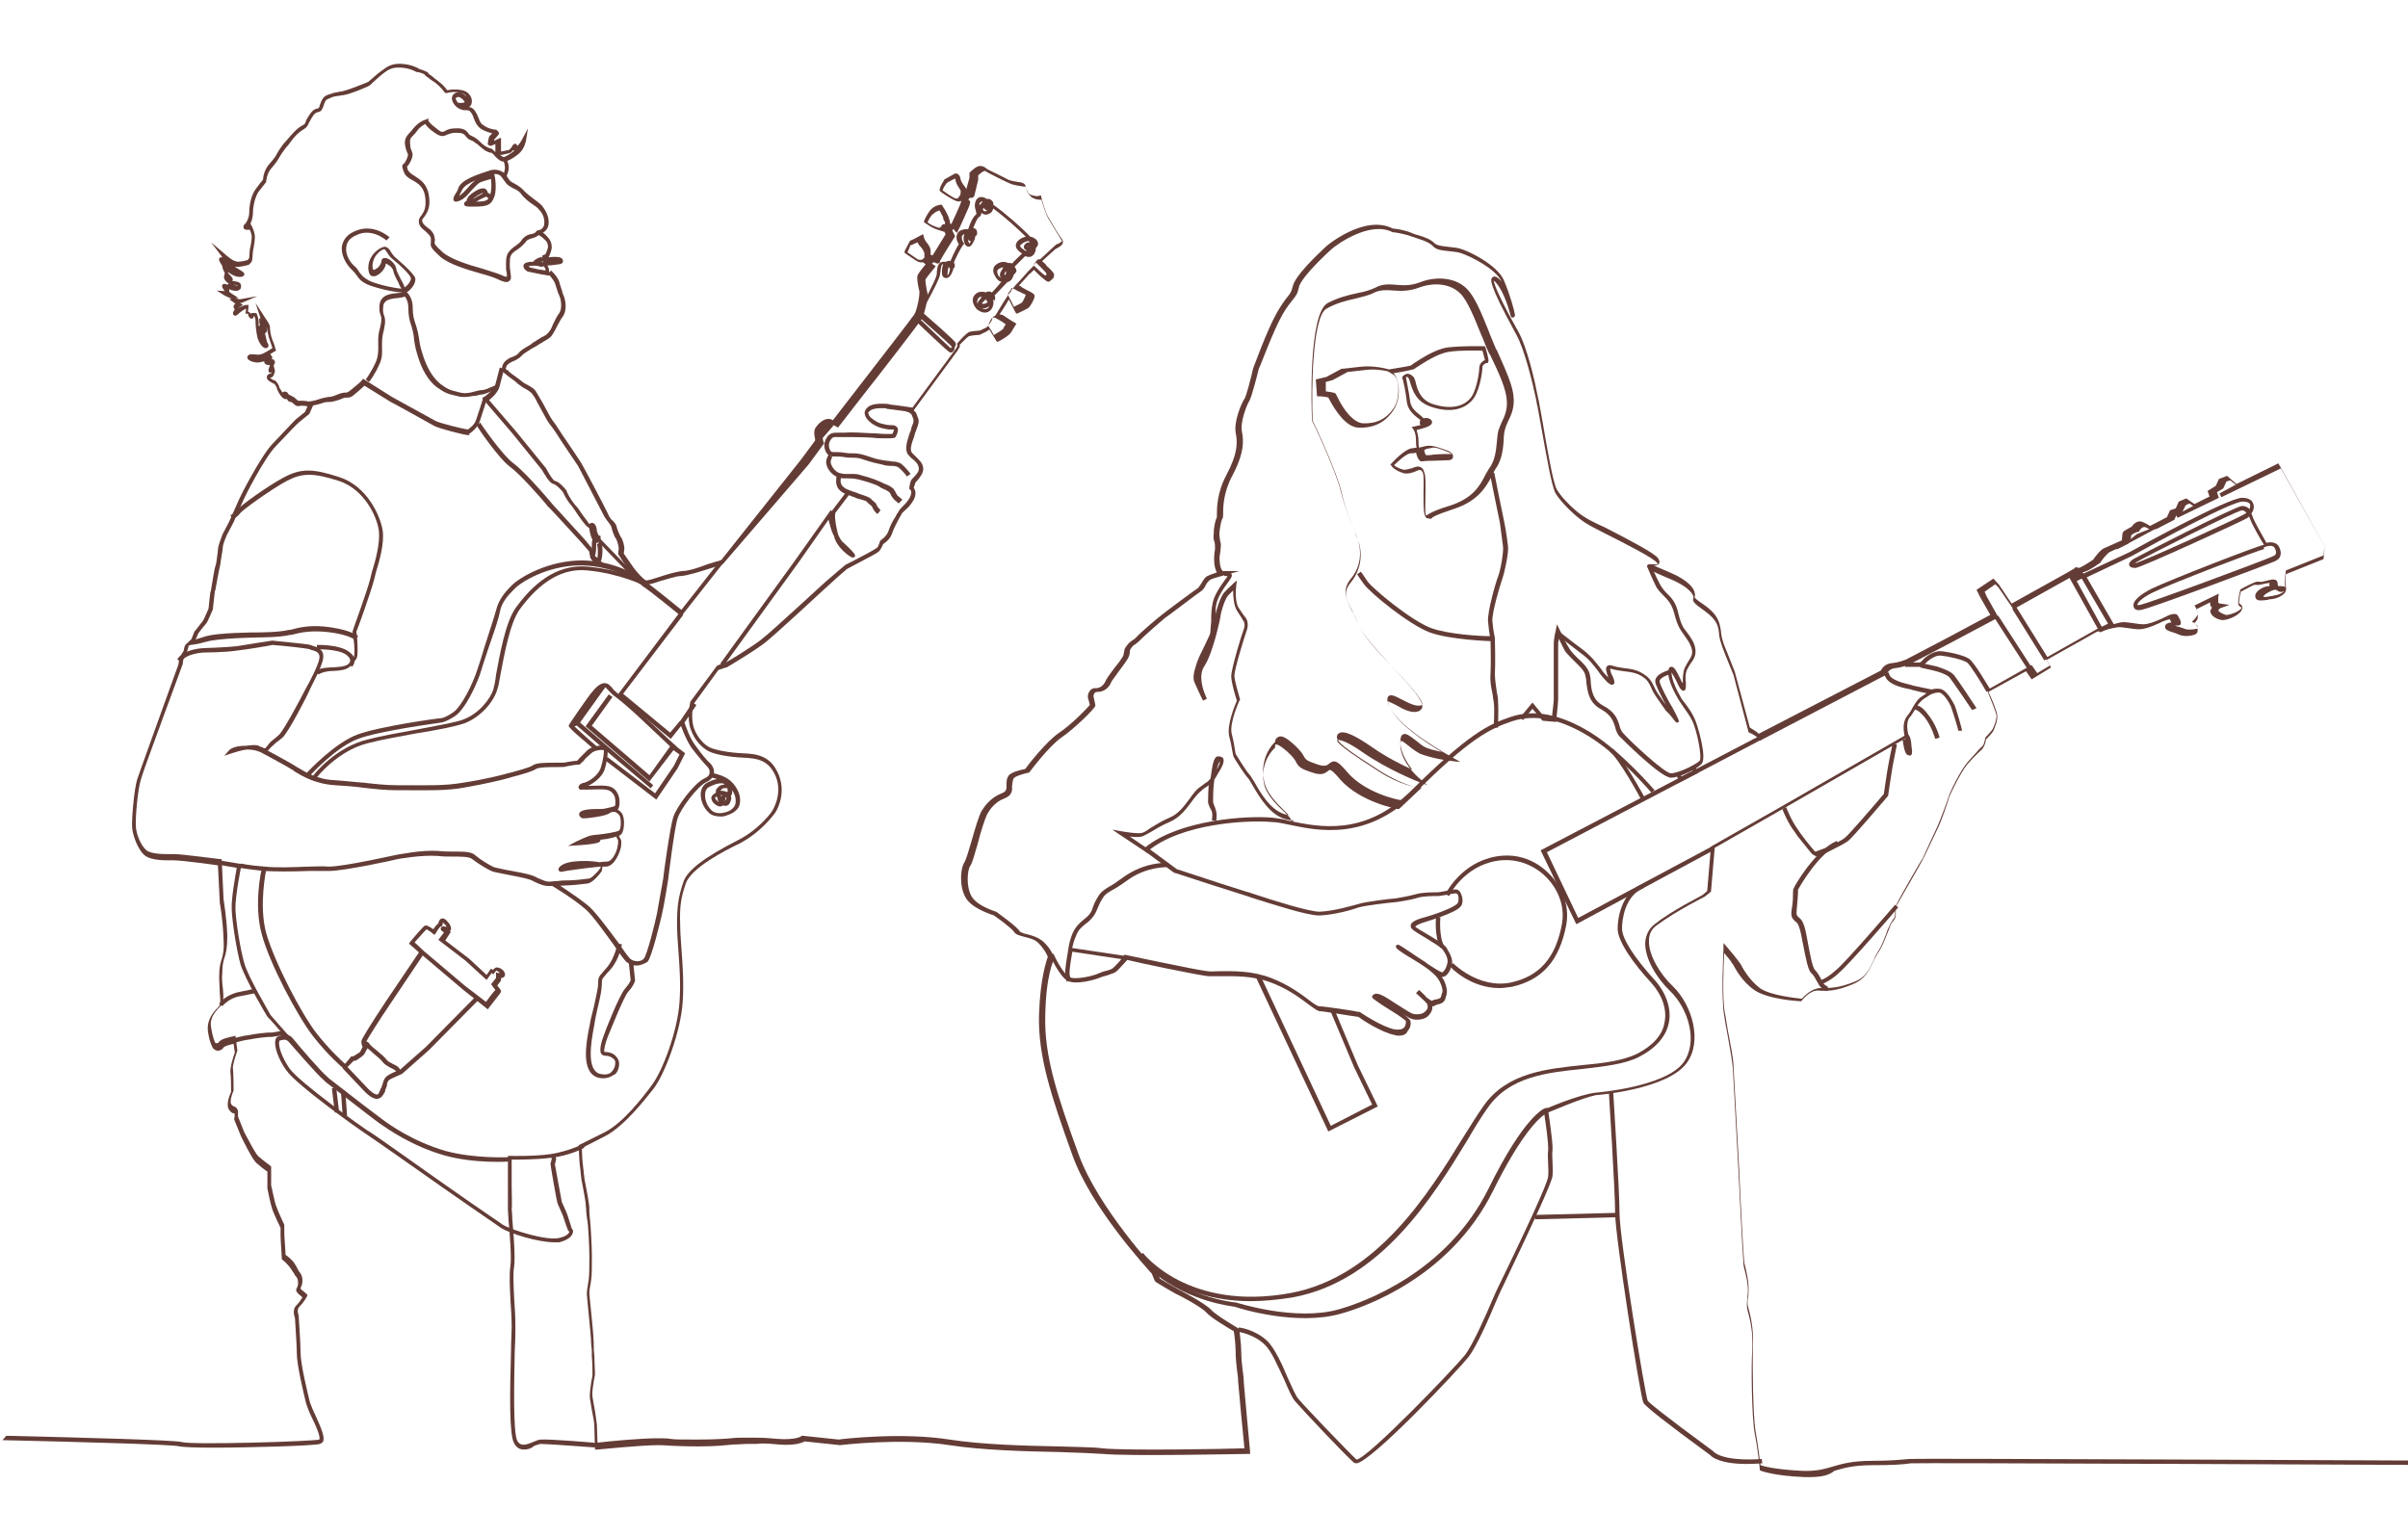 <?xml version="1.0" encoding="UTF-8"?> <svg xmlns="http://www.w3.org/2000/svg" xmlns:xlink="http://www.w3.org/1999/xlink" version="1.1" id="Слой_1" x="0px" y="0px" viewBox="0 0 384.5 245.5" style="enable-background:new 0 0 384.5 245.5;" xml:space="preserve"> <style type="text/css"> .st0{fill:#643C36;} </style> <g> <g> <g> <path class="st0" d="M86.5,32.8c-0.3-0.3-0.7-0.6-1.1-0.9c-0.5-0.4-1.1-0.8-1.6-1.3c-0.5-0.6-1-0.9-1.5-1.2 c-0.4-0.2-0.8-0.4-1-0.7l-0.4-0.6c0.1-0.2,0.2-0.5,0.3-0.9c0.1-0.5,0-1.1-0.2-1.5c0.5-0.2,1.2-0.6,1.9-1.2 c0.9-0.8,1.1-2.1,1.1-2.1l0.3-1.9l-0.9,1.7c0,0-0.3,0.6-0.6,0.9c0,0.1-0.1,0.1-0.2,0.2c0-0.1-0.1-0.2-0.2-0.3 c0,0-0.3-0.2-0.6,0.3c-0.1,0.3-0.5,0.7-0.7,0.7c-0.1,0-0.3,0-0.5,0.1c-0.2,0-0.5,0.1-0.6,0.1c0-0.3,0-0.6,0-0.8 c0-0.1,0-0.1,0-0.1v-1.3l-0.5,0.2c-0.2,0.1-0.4,0.2-0.6,0.3c0-0.1,0-0.2,0.1-0.3c0.3-0.3,0.5-0.6,0.6-0.7 c0.1-0.1,0.2-0.4-0.4-0.8l-0.1,0l-0.1,0c0,0-1-0.1-1.8-0.7c-0.5-0.3-0.6-0.7-0.8-1.2c-0.1-0.3-0.3-0.7-0.5-1 c-0.3-0.5-0.7-0.7-1-0.7c0.1-0.1,0.2-0.2,0.3-0.3c0.2-0.4,0.2-0.9,0-1.3c-0.3-0.6-0.8-1-1.5-1.1c-0.9-0.2-1.7-0.1-2.2,0 c0,0-0.1,0-0.1,0c-0.2-0.3-0.7-0.9-1.5-1.5c-0.4-0.3-0.8-0.6-1-0.8c-0.3-0.2-0.5-0.3-0.5-0.4c0-0.1-0.2-0.3-1.5-0.7 c-0.2-0.2-1.3-0.7-2.7-0.8c-1.7-0.1-2.3,0.4-3.4,1.2c-0.7,0.5-1.4,1.2-1.8,1.5c-0.1,0.1-0.2,0.2-0.3,0.2 c-0.1,0.1-0.5,0.2-1.2,0.5c0,0-1.7,0.7-2.9,1c-0.3,0-0.5,0.1-0.6,0.1c-0.7,0.1-0.9,0.2-1.8,0.5c-0.7,0.3-0.9,1-1.1,1.5 c-0.1,0.4-0.2,0.6-0.3,0.6c-0.9,0.1-1.3,0.9-1.8,1.7L49,19c-0.1,0.2-0.2,0.4-0.2,0.5c-0.1,0.3-0.1,0.3-0.8,0.7 c-0.8,0.5-1.2,1.1-1.7,1.6c-0.2,0.2-0.4,0.5-0.6,0.7c-0.8,0.8-1.6,2.2-1.6,2.3c0,0-0.3,0.5-1.1,1.4c-0.8,0.9-1,2.1-1,2.5 c-0.2,0.2-0.5,0.6-1.1,1.4c-0.8,1-1.1,2.7-1.1,3.8c0,0.9-0.5,1.7-0.6,1.8l0,0c-0.2,0.1-0.4,0.4-0.3,0.7c0.1,0.3,0.4,0.3,0.6,0.3 c0.2,0,0.3,0,0.4,0c0.1,0.3,0.3,0.7,0.3,1.1c0,0.8-0.3,2-0.3,2l0,0c0,0-0.1,0.9-0.1,1.3c0,0.2-0.2,0.3-0.2,0.4 c-0.2,0.1-1.1,0.3-1.6,0.3l-0.1,0c-0.4-0.1-0.4-0.1-0.8-0.3c-0.5-0.3-1.3-1-1.4-1.1l-2-1.7l1.6,2.1c0,0,0.1,0.1,0.2,0.3 c-0.1,0-0.2,0-0.3,0c0,0-0.3,0.1-0.2,0.5c0.1,0.3,0.4,0.7,0.5,0.9c0,0.2,0.1,0.6,0.4,1.1L35.8,44c-0.1,0.3,0,0.8,0.6,1.2 c0,0,0.1,0.1,0.2,0.1c-0.1,0-0.1,0-0.2,0.1c-0.1,0-0.1,0.1-0.1,0.1c-0.3-0.2-0.5-0.2-0.7-0.1c-0.1,0.1-0.2,0.2-0.1,0.5 c0.1,0.2,0.2,0.4,0.4,0.6l-1.3-0.1l1.1,0.7c0,0,0.5,0.3,1.3,0.6l-0.4,0.1l1,0.7c-0.2,0.1-0.3,0.3-0.3,0.5c0,0.2,0.1,0.3,0.2,0.4 c0,0,0,0,0,0c-0.3,0.4-0.4,0.7-0.2,0.9c0.3,0.3,0.6,0,0.9-0.3c0.5-0.4,0.8-0.6,1.1-0.7l-0.1,0.8l0.3,0c0,0,0.1,0,0.1,0 c0,0.3,0.2,0.7,0.5,0.8c0.1,0,0.4,0,0.4-0.4c0,0,0,0,0.1,0c0.1,0.2,0.2,0.4,0.2,0.7c0,0.8,0.1,1.7,0.3,2.7c0.3,1,0.9,1.7,1.3,1.7 c0.2,0,0.3,0,0.4-0.2c0.1-0.1,0.1-0.2,0-0.5c-0.2-0.3-0.2-0.4-0.4-1.3c0-0.1-0.1-0.3-0.1-0.4c0,0,0,0,0,0c0.1,0,0.4-0.1,0.3-0.7 c0-0.1,0-0.2-0.1-0.3l0.1,0.1c0.1,0.4,0.2,1.3,0.5,2.1c0.2,0.5,0.3,0.9,0.4,1.2c-0.5,0.3-1.4,0.9-1.9,1c-0.4,0.1-0.7,0-1,0 c-0.3,0-0.6-0.1-0.9,0.1c-0.2,0.1-0.2,0.3-0.2,0.5c0.2,0.5,1.2,0.7,1.6,0.7c0.3,0,0.7-0.1,1.1-0.2c0,0.1,0,0.1,0,0.2 c0.1,0.3,0.5,0.4,0.6,0.4c0.1,0,0.2,0,0.3,0l0,0c-0.2,0.7-0.3,0.8-0.2,1l0.1,0.2l0.2,0c0.1,0,0.1,0,0.2,0c0,0,0,0.1,0,0.1 c-0.2,0-0.7,0.1-0.8,0.6c0,0.2,0.1,0.4,0.2,0.5c0.2,0.2,0.7,0.5,1,0.6c0.1,0.1,0.4,0.5,0.4,0.7c0.1,0.4,0.5,1.1,0.9,1.5 c0.4,0.3,0.6,0.3,0.7,0.2c0.1,0.2,0.2,0.3,0.3,0.4c0.2,0.1,0.4,0.1,0.4,0.1c0.2,0.1,0.4,0.3,0.5,0.4c0.3,0.3,0.7,0.3,1,0.2 c0.1,0,0.2,0,0.2,0c0.2,0,0.5,0,0.9,0.1l-0.4,0.9l-1.5,1.2l0,0c0,0-1.8,1.9-3.7,3.9c-1.9,2-5.2,8.5-5.3,8.8l-1.6,3.6l-1.1,2.1 l0,0c0,0.1-0.5,1.3-0.6,1.8c-0.1,0.2-0.1,0.9-0.2,1.5c-0.1,0.7-0.2,1.6-0.3,1.7c-0.1,0.2-0.3,1.3-0.7,3.8c0,0.2-0.1,0.3-0.1,0.3 c0,0.1-0.2,1.5-0.3,2.7c-0.4,0.9-0.8,1.9-1,2.1c-0.3,0.3-1.2,1.6-1.3,1.6l0,0.1c0,0-0.3,0.7-0.4,1c-0.1,0.2-0.5,0.5-0.8,0.8l0,0 c-0.3,0.2-0.3,0.5-0.4,0.7c0,0.2,0,0.4-0.3,0.8c-0.5,0.8-0.6,1.6-0.6,1.8l-3.1,8.6c-0.1,0.3-3,8.3-3.5,9.8 c-0.5,1.6-0.9,6.5-0.8,7.7c0.1,1.2,0.9,3.5,2,4.4c1.1,0.9,3.5,0.8,4.7,0.8c1,0,5.7,0.6,7,0.8l0.3,5.9l0,0.1c0,0,0.5,2.6,0.6,5.9 c0.1,1.7-0.1,2.4-0.3,3.1c-0.2,0.6-0.4,1.3-0.4,2.7c0,1.1,0.1,2,0.1,2.7c0.1,1.3,0.2,1.8-0.3,2.3c-0.8,0.8-1.8,2-1.6,3.8 c0.2,1.3,0.4,1.8,0.5,2c0,0.1,0.1,0.2,0.2,0.5c0.1,0.3,0.5,0.6,0.9,0.6c0.4,0,0.7-0.2,0.9-0.5c0.1-0.2,0.8-0.4,1.6-0.6l0.2,1.4 c-0.2,0.5-0.8,2.4-0.7,3.2c0.1,0.7,0.1,2.7,0.1,3.1c-0.2,0.4-0.8,1.9-0.4,2.7c0.3,0.5,0.6,0.7,0.8,0.7c0,0,0.1,0,0.1,0 c0.1,0.1,0.1,0.5,0,0.9l0,0.1l1.1,2.7c0.2,0.4,1.7,3.5,2.4,4.2c0.6,0.5,1.4,1.2,1.8,1.4l0,2.7l0,0c0,0.1,0.5,2.5,0.8,3.4 c0.3,0.8,1.1,2.5,1.3,2.9v1.1c0,0.8,0.2,3.6,0.2,3.7l0,0.2l0.1,0.1c0.3,0.2,1.1,1,1.4,1.5c0.2,0.3,0.3,0.5,0.4,0.6 c0.2,0.4,0.3,0.5,0.4,0.6c0.1,0.1,0.3,0.4,0.3,1c0,0.4-0.1,0.6-0.2,0.8c-0.1,0.1-0.1,0.3-0.1,0.4c0,0.1,0,0.3,1,1.1 c-0.2,0.3-0.5,0.8-0.9,1.2c-0.8,0.7-0.4,1.8-0.3,2.1c0,0.5,0.3,4.1,0.3,5.7c0,1.8,1.1,6.4,1.5,8c0.2,0.6,0.5,1.4,0.9,2.2 c0.6,1.2,1.4,3,1.2,3.5c0,0,0,0,0,0c-0.9,0.3-20.4,0.9-22,0.4c-1-0.3-15.2-0.7-28-1c-0.2,0.2-0.4,0.5-0.6,0.7 c13,0.3,27.4,0.7,28.3,1c0.5,0.1,2.4,0.2,5,0.2c6.4,0,16.5-0.3,17.4-0.6c0.2-0.1,0.4-0.2,0.5-0.4c0.3-0.7-0.3-2.1-1.2-4.1 c-0.4-0.8-0.7-1.6-0.9-2.1c-0.4-1.6-1.5-6.2-1.5-7.9c0-1.7-0.3-5.6-0.3-5.8l0-0.1l0-0.1c0,0-0.4-0.9,0.1-1.4 c0.7-0.7,1.2-1.6,1.2-1.6l0.1-0.3l-0.2-0.2c-0.3-0.3-0.8-0.6-0.9-0.8c0,0,0,0,0-0.1c0.1-0.2,0.3-0.6,0.3-1.2 c0-0.8-0.4-1.3-0.6-1.5c0-0.1-0.1-0.2-0.2-0.4c-0.1-0.2-0.2-0.4-0.4-0.7c-0.3-0.6-1.2-1.3-1.5-1.5c0-0.6-0.2-2.8-0.2-3.5v-1.2 l0-0.1c0,0-1-2.1-1.3-3c-0.3-0.8-0.7-3-0.8-3.3l0-3l-0.1-0.1c0,0-1.1-0.8-1.9-1.5c-0.5-0.4-1.6-2.6-2.3-3.9l-1-2.5 c0-0.3,0.1-1-0.2-1.3c-0.1-0.2-0.3-0.2-0.4-0.3c-0.1,0-0.3-0.1-0.5-0.4c-0.2-0.4,0.1-1.5,0.4-2.1l0-0.1l0-0.1 c0-0.1,0-2.5-0.1-3.3c-0.1-0.5,0.4-2,0.7-2.9l0-0.1l-0.3-2.3l-0.3,0.1c-0.6,0.1-2.1,0.4-2.4,1c-0.1,0.1-0.2,0.1-0.3,0.1 c-0.2,0-0.3-0.1-0.3-0.2c-0.1-0.4-0.2-0.5-0.2-0.5l0-0.1c0,0-0.2-0.5-0.4-1.8c-0.2-1.1,0.3-2.1,1.4-3.2c0.7-0.7,0.6-1.6,0.5-2.9 c-0.1-0.7-0.2-1.6-0.1-2.6c0-1.3,0.2-1.9,0.4-2.5c0.2-0.7,0.4-1.4,0.4-3.3c-0.1-3.1-0.6-5.7-0.6-5.9l-0.3-6.4l-0.3,0 c-0.2,0-6-0.8-7.3-0.8c0,0-0.1,0-0.1,0c-1,0-3.4,0.1-4.3-0.6c-0.9-0.7-1.7-2.7-1.7-3.9c-0.1-1.2,0.3-5.9,0.8-7.4 c0.4-1.5,3.5-9.7,3.5-9.8l3.2-8.7l0-0.1c0,0,0-0.8,0.5-1.5c0.3-0.5,0.3-0.9,0.4-1.1c0-0.2,0-0.2,0.1-0.2c0.5-0.3,0.9-0.7,1.1-1.1 c0.1-0.2,0.3-0.7,0.4-0.9c0.3-0.4,1-1.3,1.2-1.5c0.3-0.3,0.9-1.9,1.1-2.3l0-0.1c0.1-1,0.3-2.6,0.3-2.7c0,0,0-0.1,0.1-0.3 c0.5-2.9,0.7-3.6,0.7-3.7c0.1-0.2,0.1-0.7,0.3-1.8c0.1-0.6,0.2-1.2,0.2-1.5c0.1-0.5,0.5-1.5,0.6-1.7l1.1-2.1l1.6-3.6 c0-0.1,3.3-6.7,5.2-8.6c1.8-1.9,3.5-3.7,3.7-3.8l1.6-1.3l0.8-1.8l-0.4-0.1c-0.1,0-1-0.2-1.5-0.2c-0.1,0-0.2,0-0.3,0 c-0.3,0-0.4,0-0.4,0c-0.3-0.3-0.8-0.7-0.9-0.7L46.1,63c-0.1-0.1-0.2-0.3-0.2-0.3c-0.2-0.2-0.5-0.2-0.7-0.1c0,0,0,0-0.1,0.1 c-0.2-0.3-0.4-0.7-0.5-0.8c0-0.2-0.2-0.6-0.3-0.7c-0.2-0.3-0.4-0.5-0.6-0.5c-0.1,0-0.4-0.2-0.6-0.4c0,0,0,0,0.1,0 c0.5,0,0.6-0.7,0.7-1l0-0.1l-0.2-0.8c0-0.1,0-0.1,0.1-0.2c0.1-0.3,0.2-0.5,0-0.6l-0.1-0.2h-0.2c0,0-0.1,0-0.1,0 c0.1-0.2,0.1-0.4,0-0.5l-0.2-0.3l-0.1,0c0.4-0.3,0.8-0.5,0.8-0.5l0.2-0.1l-0.1-0.2c0,0-0.1-0.6-0.5-1.5c-0.3-0.8-0.4-1.6-0.4-2 l0-0.1c0-0.4-0.6-1.2-0.8-1.5l-1.5-2.3l0.8,2.4l-0.2,0.1l0,0.3c0,0,0,0.1,0,0.2c0,0.2,0.1,0.4,0.1,0.6c0,0,0,0,0,0 c-0.1,0-0.1,0-0.2,0.1c0-0.3,0-0.5,0-0.7c0-0.6-0.3-1.2-0.3-1.3l-0.1-0.1l-0.2,0c-0.1,0-0.4-0.1-0.7,0.1c0-0.1-0.2-0.3-0.4-0.3 l0.1-1.1l-0.4,0c-0.1,0-0.5,0.1-1.3,0.5H38c0,0,0,0,0,0c0.1-0.1,0.2-0.1,0.3-0.2l0.5-0.3l-0.5-0.3l0.1,0c0.1,0,0.1,0,0.1,0 l2.6-1.1l-2.8,0.5c0,0-0.2,0-0.7-0.2l0.5,0l-1.1-0.7c-0.1-0.1-0.3-0.2-0.4-0.3l0-0.3c0,0,0-0.1,0-0.1c0.5,0.2,1.2,0.4,1.6,0.1 c0.2-0.1,0.3-0.3,0.3-0.6c0-0.7-0.7-0.7-1.1-0.8c-0.1,0-0.2,0-0.3,0c0.2-0.3,0-0.6-0.5-1.1c-0.1-0.1-0.2-0.2-0.2-0.3 c0,0,0,0,0.1,0c0.8,0.6,1.5,0.8,2.1,0.7c0.3-0.1,0.4-0.2,0.4-0.3c0.1-0.3-0.2-0.5-0.7-0.8c-0.2-0.1-0.5-0.3-0.8-0.5c0,0,0,0,0,0 c0,0,0.1,0,0.1,0l0.1,0c0.7,0.1,1.9-0.3,2-0.3c0.1-0.1,0.6-0.4,0.6-1c0-0.4,0.1-1.1,0.1-1.2c0-0.2,0.3-1.3,0.3-2.2 c0-0.9-0.5-1.8-0.5-1.8l-0.2-0.4c0.2-0.4,0.4-1.1,0.4-1.8c0-0.9,0.3-2.4,0.9-3.3c0.7-0.9,1.1-1.4,1.1-1.4l0.1-0.1l0-0.1 c0,0,0.1-1.4,0.9-2.2c0.8-0.9,1.1-1.5,1.1-1.5c0,0,0.8-1.4,1.5-2.1c0.2-0.3,0.4-0.5,0.6-0.8c0.4-0.5,0.8-1,1.5-1.5 c0.8-0.5,0.9-0.6,1.1-1c0-0.1,0.1-0.2,0.2-0.4l0.1-0.2c0.4-0.7,0.7-1.3,1.3-1.4c0.6-0.1,0.7-0.6,0.9-1.1c0.1-0.4,0.3-0.9,0.7-1 c0.8-0.4,1-0.4,1.7-0.5c0.2,0,0.4-0.1,0.7-0.1c1.2-0.2,3-1,3-1c0.5-0.2,1-0.4,1.1-0.5c0.1,0,0.2-0.1,0.5-0.4 c0.4-0.4,1.1-1,1.7-1.5c0.9-0.7,1.5-1.1,3-1c1.5,0.1,2.4,0.7,2.4,0.7l0.1,0l0.1,0c0.5,0.1,1,0.3,1.1,0.4c0.1,0.2,0.3,0.3,0.7,0.6 c0.2,0.2,0.6,0.4,1,0.7c0.9,0.7,1.3,1.3,1.4,1.4c0.1,0.3,0.4,0.3,0.7,0.2c0.4-0.1,1.1-0.2,1.9,0c0.6,0.1,0.9,0.4,1,0.6 c-0.2-0.2-0.5-0.4-0.7-0.5c-0.5-0.2-1-0.2-1.3,0.1c-0.3,0.2-0.4,0.6-0.3,1c0.2,0.7,0.8,1.3,1.5,1.5c0.3,0.1,0.5,0.1,0.7,0.1 c0.4,0,0.6,0,0.9,0.5c0.2,0.3,0.3,0.6,0.4,0.9c0.2,0.5,0.4,1,1,1.5c0.7,0.5,1.6,0.7,1.9,0.8c-0.1,0.1-0.3,0.3-0.4,0.4l-0.1,0.1 l0,0.1c-0.1,0.2-0.2,0.8-0.2,1l0,0.2l0.2,0.1c0.1,0.1,0.2,0.2,1-0.2l0,0.3c0,0.2,0,0.6,0,1c-0.1-0.1-0.2-0.2-0.3-0.3 c-0.2-0.2-0.3-0.3-0.5-0.3c0,0,0,0,0,0c-0.1,0-0.5-0.2-0.7-0.3c-0.5-0.3-0.8-0.6-1.1-0.9c-0.3-0.3-0.7-0.6-1.2-0.8 c-0.2-0.1-0.4-0.2-0.5-0.4c-0.3-0.4-0.7-0.9-2.1-0.8c-0.8,0-1.3,0.2-1.6,0.4c-0.4,0.2-0.6,0.3-1.3-0.3c-1.1-0.8-1.3-1.2-1.4-1.3 l0-0.4L68,19.1c0,0-1,0.2-2,1.4c-0.2,0.3-0.4,0.5-0.6,0.7c-0.5,0.6-0.9,1-0.7,2.1c0.1,0.5,0.2,0.8,0.3,1c0.2,0.4,0.2,0.5-0.1,1.2 c-0.2,0.4-0.3,0.6-0.4,0.6c-0.4,0.3-0.3,0.6,0,1.4c0.2,0.6,0.8,1,1.4,1.3c0.9,0.5,1.8,1.1,2,2.7c0.2,1.7-0.2,2.3-0.6,2.9 c-0.3,0.3-0.5,0.7-0.4,1.2c0.1,0.6,0.6,1,1,1.3c0.4,0.4,0.9,0.8,0.9,1.2c0,0.3,0,0.4,0,0.6c-0.1,0.7,0,0.9,1.5,2.3 c1.4,1.2,4.1,2,6.5,2.7c1.2,0.3,2.3,0.7,2.9,1c0.7,0.3,1.2,0.5,1.6,0.2c0.4-0.3,0.3-0.7,0.2-1.4c0-0.3-0.1-0.6-0.1-1v-0.1 c0-1.5,0-1.8,1.3-2.6c0.7-0.5,1-0.9,1.2-1.1c0.2-0.3,0.3-0.4,0.9-0.6c0.8-0.2,1.1-0.4,1.3-0.7c0.4-0.1,1.4-0.5,1.5-1.6 C87.7,34.8,87.3,33.8,86.5,32.8z M37.5,45.5c0.2,0,0.4,0,0.5,0.1c-0.1,0-0.3,0-0.7-0.1C37.3,45.5,37.4,45.5,37.5,45.5z M73.1,16.4c-0.1-0.2-0.2-0.3-0.3-0.5c-0.1-0.2,0-0.3,0.1-0.3c0.2-0.2,0.5-0.1,0.6,0c0.3,0.1,0.6,0.5,0.7,0.7 C74.2,16.4,73.7,16.5,73.1,16.4z M80.7,24.6c0.1,0,0.3-0.1,0.4-0.1c0.3,0,0.6-0.2,0.8-0.5c0,0,0,0,0,0c0.1,0,0.1,0,0.2,0.1 c-0.8,0.6-1.5,1-1.7,1c-0.1,0-0.3-0.2-0.6-0.4C80,24.8,80.3,24.7,80.7,24.6z M86.9,35.8c-0.1,0.9-1,1-1,1c-0.1,0-0.3,0.1-0.3,0.2 c-0.1,0.2-0.6,0.4-0.9,0.4c-0.8,0.2-1,0.5-1.3,0.8c-0.2,0.3-0.4,0.6-1,1c-1.6,1.1-1.6,1.7-1.6,3.2v0.1c0,0.4,0,0.7,0.1,1 c0,0.3,0.1,0.6,0,0.7c-0.1,0-0.3,0-0.9-0.3c-0.7-0.3-1.8-0.6-3-1c-2.2-0.6-5-1.5-6.3-2.6c-1.3-1.2-1.3-1.3-1.3-1.6 c0-0.2,0.1-0.4,0-0.7c-0.1-0.8-0.6-1.3-1.2-1.7c-0.4-0.3-0.7-0.6-0.8-1c0-0.2,0-0.3,0.3-0.6c0.4-0.6,1.1-1.4,0.8-3.4 c-0.3-2-1.4-2.6-2.3-3.2c-0.5-0.3-0.9-0.6-1.1-1C65.1,27,65,26.7,65,26.6c0,0,0,0,0,0c0.1-0.1,0.3-0.3,0.6-0.9 c0.4-0.9,0.3-1.2,0.1-1.7c-0.1-0.2-0.2-0.5-0.2-0.9c-0.1-0.8,0-1,0.5-1.5c0.2-0.2,0.4-0.4,0.6-0.7c0.5-0.7,1-0.9,1.3-1.1 c0.2,0.3,0.6,0.8,1.5,1.4c1,0.7,1.4,0.6,2,0.3c0.3-0.1,0.7-0.3,1.4-0.3c1.1,0,1.3,0.2,1.6,0.6c0.2,0.2,0.4,0.5,0.8,0.6 c0.4,0.1,0.6,0.4,1,0.6c0.3,0.3,0.7,0.6,1.2,1c0.7,0.4,0.9,0.4,1.1,0.4c0,0,0.1,0,0.1,0.1c0.1,0.1,0.3,0.2,0.4,0.4 c0.5,0.5,0.9,0.9,1.4,0.9l0,0c0,0,0,0,0,0c0.1,0.1,0.3,0.7,0.2,1.3c-0.1,0.5-0.2,0.7-0.2,0.7L79.9,28l0.8,1.1 c0.3,0.5,0.8,0.7,1.3,1c0.5,0.2,1,0.5,1.3,1c0.5,0.6,1.1,1.1,1.7,1.5c0.4,0.3,0.8,0.5,1,0.8C86.7,34.1,87,34.9,86.9,35.8z"></path> <path class="st0" d="M43.6,61.3c0,0,0.1,0,0.1,0C43.7,61.3,43.7,61.3,43.6,61.3z"></path> <path class="st0" d="M42.6,57.6L42.6,57.6L42.6,57.6z"></path> <path class="st0" d="M39.6,50C39.6,50,39.6,50,39.6,50C39.6,50,39.6,50,39.6,50z"></path> <path class="st0" d="M36.6,42.5c0,0,0.1,0.1,0.1,0.1C36.7,42.6,36.6,42.6,36.6,42.5z"></path> <path class="st0" d="M71.6,14.4C71.6,14.4,71.6,14.5,71.6,14.4C71.6,14.5,71.6,14.4,71.6,14.4z"></path> <path class="st0" d="M67.9,11.9L67.9,11.9L67.9,11.9z"></path> </g> <g> <path class="st0" d="M75.6,33c-1.1,0-1.4,0-1.5-0.4c0-0.2,0.1-0.4,0.4-0.5c0-0.2,0.1-0.4,0.3-0.7c0.3-0.4,1.8-1.5,2.5-1.3 c0.2,0,0.4,0.2,0.5,0.4c0.3,0.7-0.2,0.9-0.6,1.1c-0.2,0.1-0.5,0.2-0.8,0.4c-0.1,0.1-0.2,0.1-0.4,0.2c1.9,0,2-0.3,2.3-1.2 c0.2-0.7,0.2-1.8,0.1-2.4c0,0-0.1,0-0.1,0c-0.3,0.1-0.7,0.2-1.3,0.4c-0.7,0.2-1.2,0.9-1.8,1.5c-0.5,0.6-1,1.2-1.7,1.5 c-0.4,0.2-0.8,0.3-1,0.1c-0.2-0.3-0.1-0.6,0.2-1.1c0.2-0.3,0.4-0.6,0.5-1c0.5-1.3,2.9-2.1,5.1-2.8c1.5-0.4,2.4,0.6,2.4,0.6 l-0.5,0.5l0.3-0.2l-0.3,0.2c0,0-0.5-0.6-1.3-0.5c0.2,0.4,0.4,2.4,0.1,3.4C78.5,32.7,78,33,75.6,33z M75,31.8L74.9,32 C74.9,31.9,75,31.9,75,31.8C75.1,31.9,75.1,31.8,75,31.8z M77.2,30.8c-0.3,0-1.3,0.6-1.7,1c0.2-0.1,0.4-0.2,0.5-0.3 c0.4-0.2,0.7-0.4,0.9-0.5C77,30.9,77.1,30.9,77.2,30.8C77.2,30.8,77.2,30.8,77.2,30.8C77.2,30.8,77.2,30.8,77.2,30.8z M75.9,28.8 c-0.9,0.4-1.8,0.9-2.1,1.5c-0.2,0.4-0.4,0.8-0.5,1c0.5-0.3,0.9-0.8,1.4-1.3C75,29.6,75.4,29.2,75.9,28.8z"></path> </g> <g> <path class="st0" d="M78,31.9c0-0.5-0.5-0.5-0.6-0.5l0.1-0.7c0.4,0,1.1,0.3,1.2,1.2L78,31.9z"></path> </g> <g> <path class="st0" d="M88,44L87.5,44c-0.1,0-2.2-0.4-2.6-0.5c-0.4-0.1-0.5-0.1-0.5-0.1l-0.1,0c-0.3-0.2-0.8-0.5-0.7-1 c0-0.3,0.3-0.4,0.6-0.5c0.4-0.1,0.7-0.1,1-0.1c0-0.1,0-0.1,0.1-0.2c0.2-0.2,0.8-0.5,1.2-0.6l0.1,0.3v-0.5l0.5-0.2 c0.2-0.4,0.4-1,0.4-1.1c0-0.4,0-0.8-0.6-1.3c-0.6-0.6-1-0.7-1.1-0.7l0.1-0.7c0.1,0,0.7,0.1,1.4,0.9c0.7,0.7,0.8,1.3,0.8,1.8 c0,0.5-0.4,1.4-0.5,1.6l0,0c0.6-0.1,1.4-0.1,1.8,0c0.5,0.2,0.5,0.5,0.5,0.6c0,0.3-0.3,0.5-0.6,0.5c-0.2,0-1.2,0.2-1.9,0.2 c0.1,0.1,0.1,0.2,0.2,0.4c0.1,0.3,0.1,0.7,0.1,0.8L88,44z M84.6,42.7c0.1,0,0.2,0.1,0.4,0.1c0.3,0.1,1.3,0.3,2.1,0.4 c0-0.1,0-0.1,0-0.2c0-0.1-0.2-0.4-0.3-0.5c-0.1,0.1-0.3,0.1-0.4,0.1c-0.1,0-0.2,0-0.4-0.1c-0.5-0.1-0.9-0.1-1.6,0c0,0,0,0,0,0 C84.5,42.6,84.6,42.7,84.6,42.7z M86.4,41.8C86.4,41.8,86.4,41.8,86.4,41.8c0.1,0,0.2,0.1,0.3,0.1l0,0v-0.2 C86.6,41.8,86.5,41.8,86.4,41.8z"></path> </g> <g> <path class="st0" d="M103,93.4c0,0-0.1,0-0.1,0c-0.9-0.1-2.3-1.9-2.5-2.3l-1.7-2.6l0-0.1c0-0.2,0.1-0.6,0.1-0.8 c0-0.3-0.2-1.1-0.4-1.5c-0.4-0.5-0.7-1.6-0.8-2c0-0.1-0.2-0.3-0.3-0.5c-0.2-0.3-0.6-0.7-0.9-1.3c-0.5-1-3.9-7.5-4.1-7.9 c-0.2-0.3-3-4.4-3.4-5.1c-0.3-0.5-1-1.4-1.3-1.8c-0.1-0.2-0.2-0.3-0.2-0.3c0,0-1.6-2.9-1.7-3.1c0-0.1-0.4-0.8-0.8-1.3 c-0.2-0.2-0.6-0.5-1-0.7c-0.4-0.2-0.8-0.5-1.2-0.8c-0.4-0.4-1-0.8-1.4-1.1c-0.4-0.3-0.5-0.4-0.6-0.5c0,0,0,0,0,0 c-0.2-0.1-0.7-0.4-0.5-1.2c0.2-0.9,1.2-1.3,1.3-1.4l0.1,0c0.2-0.1,0.9-0.3,1.2-0.7c0.3-0.4,0.8-0.7,1.3-1 c0.3-0.2,0.6-0.3,0.9-0.6c0.2-0.1,0.4-0.3,0.5-0.3c0.4-0.3,0.4-0.3,0.8-0.5l0.1-0.1c0.7-0.3,1-0.5,1.4-1.1c0.2-0.2,0.3-0.6,0.5-1 c0.3-0.6,0.6-1.3,1-1.8c0.5-0.7,0.3-2.2,0-2.8c-0.2-0.4-0.3-0.7-0.4-1.1c-0.1-0.3-0.2-0.6-0.3-0.9c-0.3-0.7-1.1-1.5-1.1-1.5 l0.5-0.5c0,0,1,0.9,1.3,1.8c0.1,0.4,0.2,0.7,0.3,1c0.1,0.3,0.2,0.6,0.3,1c0.4,0.7,0.7,2.5,0,3.5c-0.4,0.5-0.7,1.2-1,1.7 c-0.2,0.4-0.4,0.8-0.6,1.1c-0.4,0.7-0.9,0.9-1.6,1.3l-0.1,0.1c-0.4,0.2-0.4,0.2-0.7,0.4c-0.1,0.1-0.3,0.2-0.5,0.3 c-0.4,0.2-0.7,0.4-1,0.6c-0.5,0.3-0.8,0.5-1.1,0.8c-0.5,0.6-1.4,0.9-1.6,1c-0.2,0.1-0.8,0.4-0.9,0.9c-0.1,0.3,0,0.3,0.2,0.4 c0.1,0,0.2,0.1,0.2,0.2c0.1,0.1,0.3,0.2,0.5,0.4c0.4,0.3,1,0.7,1.5,1.1c0.3,0.3,0.7,0.5,1.1,0.7c0.5,0.3,0.9,0.5,1.2,0.9 c0.4,0.6,0.8,1.4,0.9,1.5c0.1,0.1,1.5,2.8,1.6,2.9c0,0,0.1,0.1,0.2,0.3c0.4,0.5,1,1.4,1.3,1.9c0.4,0.6,3.4,5,3.4,5.1l0,0 c0.2,0.3,3.7,6.9,4.2,8c0.2,0.5,0.5,0.9,0.8,1.1c0.2,0.2,0.4,0.5,0.5,0.7c0.1,0.5,0.5,1.5,0.7,1.8c0.4,0.5,0.6,1.6,0.6,1.9 c0,0.2-0.1,0.6-0.1,0.8l1.6,2.3c0.6,0.8,1.6,1.9,2,2c0.3,0,1.3-0.3,2.2-0.6c1.2-0.4,2.6-0.8,3.5-0.9c1.1,0,2.8-0.6,4.1-1.1 c0.6-0.2,1-0.3,1.3-0.4c0.6-0.1,0.9-0.3,0.9-0.3l12.7-16l2.3-3.1c-0.1-0.4-0.4-1.5,0.1-2.1c0.6-0.8,1.3-1.3,2-1.3 c0.3,0,0.5,0.1,0.7,0.2l4.1-5.3c3.4-4.4,8.6-11.1,8.9-11.6c0.4-0.6,0.9-3,0.8-3.7l-0.1-0.4c-0.2-1-0.3-1.7-0.2-2.1 c0.1-0.3,0.8-1.2,1.3-1.8l-0.4-0.3c-0.2,0-0.6,0-0.8-0.1c-0.3-0.1-1.5-1-2-1.3l-0.2-0.2l0.1-0.3c0.8-1.5,0.8-1.6,0.9-1.6 c0.1,0,1.1-0.5,1.6-0.8l0.4-0.2l0.1,0.4c0,0,0.1,0.4,0.3,0.7c0.4,0.5,0.8,1,0.8,1.6c0,0.3,0,0.4,0,0.6c0,0,0,0,0,0c0,0,0,0,0,0 c0.1,0,0.2,0,0.3,0.1c0,0,0,0,0,0c0.3-0.5,1.7-2.7,2.1-3.4l-0.2-0.4c-0.2,0-0.4-0.1-0.7-0.2c-1.3-0.3-2.3-1.2-2.4-1.2l-0.2-0.2 l0.1-0.2c0-0.1,0.6-1.3,1.1-1.8c0.6-0.6,1.4-0.7,1.5-0.7l0.2,0l0.1,0.2c0,0,0.5,0.7,0.8,1.4c0.1,0.2,0.2,0.4,0.2,0.5 c0.1,0.3,0.2,0.5,0.2,0.8c0,0,0,0.1,0,0.1c0.1,0,0.1,0,0.2,0.1c0.4-0.8,1.2-2.6,1.4-3.1c0.1-0.3,0.2-0.5,0.2-0.6l-0.1,0 c-0.2,0.1-0.4,0.1-0.7,0c-0.4-0.1-2.4-1.3-2.6-1.6c-0.1-0.1-0.2-0.4,0.7-1.8l0-0.1l0.1,0c1.6-0.9,1.6-0.9,1.7-0.9 c0.3,0,0.7,0.2,0.8,1c0.1,0.3,0.3,0.6,0.5,0.9c0.2,0.2,0.3,0.4,0.4,0.6l0.5-1.8v-0.8l0.1-0.1c0.2-0.2,1-1,1.6-1c0,0,0,0,0,0 c0.4,0,0.8,0.2,1,0.4c0.1,0,0.1,0.1,0.1,0.1c0.2,0.1,2.9,1.4,3.4,1.7c0.4,0.2,1.3,0.3,1.8,0.4c0.1,0,0.3,0,0.4,0.1 c0.5,0.1,0.6,0.5,0.6,0.7c0,0.2,0.1,0.3,0.2,0.5c0,0.1,0.1,0.1,0.1,0.2c0.2,0.4,0.3,0.5,0.8,0.6c0.6,0.2,0.9,0.1,0.9,0.1l0.4-0.1 l0.1,0.4c0,0,0.6,2.3,1.1,3.1l0.3,0.5c0.6,1,1.5,2.6,1.9,3c0.1,0.2,0.2,0.4,0.1,0.6c-0.1,0.5-0.9,0.8-1.2,1l-2.1,1.9 c0.2,0.2,0.6,0.5,0.7,0.7c0,0.1,0.1,0.1,0.3,0.3c0.7,0.7,1,1,0.9,1.3c0,0.3-0.1,0.4-0.2,0.5c-0.2,0.2-0.5,0.5-0.7,0.5 c0,0,0,0,0,0c-0.4,0-1.8-1.4-2-1.6l0,0c0,0-0.2-0.2-0.3-0.3c0,0-0.1,0.1-0.1,0.1c-0.3,0.3-0.6,0.6-0.7,0.6c0,0.1-1,1.1-1.6,1.8 c0.2,0.1,0.3,0.1,0.5,0.3c0.3,0.2,0.6,0.3,0.9,0.5c0.5,0.2,0.7,0.4,0.9,0.5c0.1,0.1,0.2,0.2,0.2,0.4c0,0.5-0.7,1.6-0.9,1.8 c-0.2,0.2-1.3,0.7-1.7,0.9l-0.3,0.1l-0.2-0.3c0,0-0.5-1-0.7-1.4c0-0.1-0.1-0.1-0.1-0.2c-0.1-0.1-0.2-0.3-0.2-0.4c0,0,0,0,0,0 c-0.2,0.4-1,1.7-1.5,2.4c0.2,0,0.3,0.1,0.5,0.1c0.3,0.2,1.8,1.2,1.9,1.2l0.3,0.2l-0.2,0.3c0,0-0.3,0.5-0.6,1 c-0.3,0.6-1.8,1.4-2,1.5l-0.3,0.1l-0.2-0.3c0,0-0.7-1.2-1-1.6l0-0.1c-0.1,0.1-0.3,0.2-0.4,0.3c-0.8,0.4-1.2,0.6-1.3,0.6l-0.1,0 c-0.4,0-1.2,0.1-1.5,0.2c-0.2,0.1-0.9,0.8-1.5,1.4l0.1,0.2l-0.4,0.7l-7.2,9.8l-0.2,0c-0.1,0-3.6-0.5-3.8-0.5 c-0.1,0-0.2,0-0.2-0.1c0,0-0.1,0-0.1,0l-0.1,0c-1.8-0.1-2.3,0.3-2.5,0.5c-0.2,0.2-0.2,0.3-0.1,0.4c0,0.3,0.4,0.7,0.9,1 c0.6,0.4,0.8,0.5,1.8,0.7c0.4,0.1,0.7,0.1,1,0.1c0.4,0,0.7,0.1,0.9,0.4c0.2,0.4,0,0.8-0.1,1.1c0,0.1-0.1,0.1-0.1,0.2 c-0.1,0.4-0.5,0.4-1.5,0.4l-0.5,0c-0.4,0-1,0-1.8-0.1c-1.6-0.1-3.5-0.1-4.4-0.1c-0.4,0-0.8,0-1.1,0c-0.6,0-0.8-0.1-1.2,0.5 c-0.5,0.8-0.1,1.6,0.1,1.8c0.1,0.1,0.3,0.1,0.6,0.1c0.4,0,0.9,0,1.5,0.1c0.6,0.1,0.9,0.1,1.3,0.1c0.5,0,1,0,2,0.3 c1.5,0.5,1.7,0.6,2.9,0.8c0.5,0.1,1,0.1,1.4,0.2c0.6,0,1,0.1,1.4,0.3c0.6,0.4,1.4,1.4,1.6,1.7l-0.6,0.4c-0.2-0.4-1-1.2-1.4-1.5 c-0.2-0.1-0.6-0.2-1-0.2c-0.4,0-0.9,0-1.5-0.2c-1.3-0.3-1.5-0.3-3-0.8c-0.8-0.3-1.2-0.3-1.7-0.3c-0.4,0-0.8,0-1.4-0.1 c-0.6-0.1-1.1-0.1-1.5-0.1c-0.5,0-0.8,0-1.1-0.3c-0.5-0.5-0.9-1.6-0.2-2.7c0.5-0.8,1.1-0.8,1.8-0.8c0.3,0,0.6,0,1,0 c1-0.1,2.9,0,4.5,0.1c0.7,0,1.4,0.1,1.8,0.1l0.5,0c0.4,0,0.7,0,0.9,0c0-0.1,0-0.1,0.1-0.2c0-0.1,0.2-0.4,0.1-0.5c0,0-0.2,0-0.3,0 c-0.2,0-0.6,0-1-0.1c-1.1-0.2-1.4-0.4-2.1-0.8c-0.7-0.5-1.1-1-1.2-1.5c-0.1-0.3,0-0.7,0.3-1c0.5-0.6,1.5-0.8,3.1-0.7l0.1,0 c0.2,0,0.3,0,0.4,0.1c0,0,0,0,0.1,0c0.2,0,2.3,0.3,3.6,0.5l7-9.5l0.2-0.4l-0.1-0.3l0.1-0.1c0.4-0.5,1.4-1.6,1.9-1.8 c0.4-0.1,1.4-0.2,1.6-0.2c0.1,0,0.5-0.2,1.1-0.5c0.1-0.1,0.3-0.2,0.4-0.4c0-0.1,0-0.3,0.1-0.4c0.3-0.7,0.6-1,0.8-1l0.2-0.2 c0,0,1.5-2.5,1.8-2.9c0.1-0.2,0.3-0.5,0.6-0.8c0.1-0.2,0.1-0.3,0.3-0.5l0,0l0.5-0.6c0.8-0.8,1.9-2.1,2-2.2c0,0,0.2-0.2,0.7-0.7 c0,0,0.1-0.1,0.1-0.1l0.1-0.2c0,0,0.4-0.9,0.8-0.9c0.1,0,0.1,0,0.2,0l2.6-2.4l0.1,0c0.3-0.1,0.7-0.4,0.8-0.5 c-0.3-0.4-1.1-1.8-1.9-3.1l-0.3-0.5c-0.4-0.7-0.9-2.3-1.1-3c-0.2,0-0.5,0-0.9-0.1c-0.7-0.2-0.9-0.5-1.2-0.9 c0-0.1-0.1-0.1-0.1-0.2c-0.2-0.3-0.2-0.6-0.3-0.7c0-0.1,0-0.2,0-0.2c-0.1,0-0.2,0-0.3,0c-0.6-0.1-1.4-0.2-2-0.4 c-0.6-0.2-3.3-1.6-3.5-1.7c-0.1,0-0.1-0.1-0.2-0.1c-0.2-0.1-0.4-0.3-0.6-0.3c-0.1,0-0.6,0.3-1,0.7l0,0.7l-0.6,2.5 c0,0.1-0.1,0.2-0.2,0.3c-0.1,0.1-0.2,0.1-0.5,0.1c0,0,0,0-0.1,0c0,0.1-0.1,0.2-0.2,0.3l0.3,0.2l0,0.2c0,0.1,0,0.3-0.3,1 c-0.3,0.7-1.5,3.4-1.6,3.5l-0.2,0.4l-0.3-0.3c0,0-0.1-0.1-0.2-0.3c0,0,0,0-0.1,0c-0.1,0.1-0.1,0.1-0.1,0.2l0,0c0,0,0,0.1,0,0.1 l0.4,0.8l-0.1,0.2c0,0-1.9,3-2.2,3.6c-0.1,0.1-0.1,0.2-0.1,0.3c0,0.1-0.1,0.2-0.3,0.3c-0.2,0-0.3-0.1-0.4-0.1 c0,0-0.1-0.1-0.2-0.1c0,0-0.1,0-0.2,0c0,0.1-0.1,0.1-0.2,0.2l0.6,0.4l-0.2,0.3c-0.6,0.7-1.3,1.6-1.4,1.8 c-0.1,0.2,0.1,1.3,0.2,1.8l0.1,0.4c0.1,0.9-0.5,3.4-0.9,4.1c-0.4,0.7-8,10.5-8.9,11.6l-4.5,5.8l-0.3-0.2c0,0-0.3-0.2-0.7-0.2 c-0.3,0-0.9,0.3-1.3,1c-0.3,0.5-0.1,1.4,0,1.7l0.1,0.2l-2.5,3.4L115.5,90c-0.1,0.1-0.4,0.3-1.2,0.5c-0.3,0.1-0.7,0.2-1.3,0.4 c-1.3,0.4-3.1,1-4.3,1.1c-0.8,0-2.1,0.5-3.3,0.8C104.3,93.2,103.5,93.4,103,93.4z M80.5,59.7C80.5,59.7,80.5,59.8,80.5,59.7 C80.5,59.8,80.5,59.7,80.5,59.7z M157.8,52C157.9,52,157.9,52,157.8,52l0.1,0.2c0.2,0.3,0.6,0.9,0.8,1.3c0.7-0.4,1.3-0.8,1.5-1 c0.1-0.3,0.3-0.6,0.4-0.7c-0.5-0.4-1.4-0.9-1.6-1c-0.1-0.1-0.4-0.1-0.6-0.1C158.6,50.9,158.2,51.5,157.8,52z M158.2,51L158.2,51 L158.2,51z M161,46.8C161,46.8,161,46.8,161,46.8c-0.1,0.2,0,0.4,0.2,0.8c0,0.1,0.1,0.1,0.1,0.2c0.2,0.3,0.4,0.8,0.6,1.2 c0.6-0.3,1.2-0.6,1.3-0.7c0.1-0.1,0.5-0.9,0.6-1.2c-0.1-0.1-0.4-0.2-0.6-0.3c-0.3-0.2-0.7-0.3-1-0.5c-0.3-0.2-0.6-0.3-0.7-0.3 c0,0.2-0.1,0.3-0.4,0.7C161.1,46.7,161.1,46.7,161,46.8z M166.8,44.1L166.8,44.1L166.8,44.1z M165,42.4c0.2,0.1,0.3,0.2,0.4,0.3 c0.1,0.1,1.1,1.1,1.5,1.3c0.1,0,0.2-0.1,0.2-0.2c0,0,0,0,0-0.1c-0.1-0.2-0.5-0.6-0.7-0.8c-0.1-0.1-0.2-0.2-0.3-0.3 c-0.1-0.1-0.4-0.4-0.7-0.7c0,0.1-0.1,0.2-0.2,0.3C165.1,42.3,165.1,42.4,165,42.4z M167.1,43.8C167.1,43.8,167.1,43.8,167.1,43.8 C167.1,43.8,167.1,43.8,167.1,43.8z M164.7,41.7L164.7,41.7L164.7,41.7z M144.9,40.3c0.7,0.5,1.5,1,1.6,1.1 c0.1,0.1,0.5,0.1,0.7,0.1h0c0.1-0.1,0.3-0.3,0.4-0.3c0-0.1,0-0.2,0-0.3c0-0.1,0-0.2,0-0.4c0-0.3-0.4-0.9-0.7-1.2 c-0.2-0.2-0.3-0.4-0.4-0.6c-0.5,0.2-1,0.5-1.2,0.5C145.4,39.3,145.1,39.8,144.9,40.3z M148.1,35.5c0.3,0.3,1.1,0.7,1.9,0.9 c0,0,0,0,0.1,0l-0.1-0.2l0.3,0.1c0-0.1,0-0.1,0-0.2c0-0.1,0.1-0.2,0.4-0.3c0,0,0.1,0,0.2,0c0,0,0-0.1,0-0.1c0-0.2,0-0.2-0.1-0.4 c-0.1-0.1-0.2-0.3-0.2-0.6c-0.2-0.4-0.4-0.8-0.6-1.1c-0.2,0.1-0.6,0.2-0.9,0.5C148.6,34.4,148.3,35.1,148.1,35.5z M150.5,30.4 c0.4,0.3,1.7,1.2,2.1,1.3c0.1,0,0.2,0,0.3,0l0.2-0.2l0,0c0-0.1,0.1-0.2,0.2-0.3c0.1-0.2,0.1-0.5,0.1-0.7c0-0.1-0.1-0.2-0.2-0.4 c-0.2-0.3-0.5-0.7-0.6-1.2c0-0.2-0.1-0.3-0.1-0.4c-0.2,0.1-0.8,0.4-1.3,0.7C150.8,29.7,150.6,30.1,150.5,30.4z M150.4,30.3 L150.4,30.3L150.4,30.3z"></path> </g> <g> <path class="st0" d="M143.5,80.4l-0.6-0.5c-0.4-0.4-0.6-0.7-0.7-1c-0.1-0.1-0.1-0.2-0.2-0.3c-0.1-0.1-0.6-0.4-0.9-0.5 c-0.2-0.1-0.5-0.2-0.7-0.4c-0.5-0.3-1.7-0.7-3.2-1.1c-0.8-0.2-1.4-0.2-1.9-0.2c-0.5,0-0.9,0-1.3-0.1c-1-0.3-1.8-1.2-2-2 c-0.3-0.8,0.3-1.6,0.3-1.7l0.6,0.4c0,0-0.4,0.6-0.2,1.1c0.2,0.6,0.8,1.4,1.6,1.5c0.4,0.1,0.7,0.1,1.1,0.1c0.6,0,1.3-0.1,2.1,0.2 c1.6,0.4,2.8,0.9,3.4,1.2c0.2,0.1,0.4,0.2,0.7,0.3c0.5,0.2,0.9,0.5,1.1,0.7c0.1,0.2,0.2,0.3,0.3,0.5c0.1,0.2,0.2,0.5,0.5,0.7 l0.6,0.5L143.5,80.4z"></path> </g> <g> <rect x="129.7" y="68.7" transform="matrix(0.657 -0.754 0.754 0.657 -6.896 122.97)" class="st0" width="3.7" height="0.7"></rect> </g> <g> <path class="st0" d="M140.1,82.1c-0.1-0.1-0.6-0.5-0.8-1.1c-0.1-0.2-0.3-0.3-0.5-0.5c-0.1-0.1-0.3-0.2-0.4-0.4 c-0.1-0.1-0.5-0.2-0.8-0.3c-0.4-0.1-0.8-0.2-1.2-0.4c-0.3-0.1-0.6-0.2-0.8-0.3c-0.5-0.2-1-0.3-1.5-0.8c-0.9-0.8-0.5-2.2-0.5-2.3 l0.7,0.2l-0.3-0.1l0.3,0.1c0,0-0.3,1,0.3,1.5c0.4,0.4,0.8,0.5,1.3,0.7c0.3,0.1,0.6,0.2,0.9,0.3c0.4,0.2,0.8,0.3,1.1,0.4 c0.5,0.2,0.9,0.3,1.1,0.5c0.1,0.1,0.2,0.2,0.3,0.3c0.2,0.2,0.6,0.4,0.7,0.8c0.1,0.3,0.5,0.6,0.6,0.8L140.1,82.1z"></path> </g> <g> <path class="st0" d="M83.7,231.5c-0.6,0-1.2-0.2-1.6-1c-0.8-1.3-0.7-7.8-0.5-14.9c0-1.5,0.1-2.8,0.1-3.6c0-1.5-0.1-3-0.2-4.5 c-0.1-2.1-0.2-4,0-5.3c0.2-1.4-0.1-5.1-0.3-7.3c-0.1-1.6-0.1-1.8-0.1-1.9c0-0.2,0-2,0-3.6v-4.8l0.4,0c0,0,3.9,0.1,6.5-0.3 c2.6-0.4,5-1.5,5-1.6l0.3,0.6c-0.1,0.1-2.5,1.3-5.3,1.6c-2.3,0.3-5.3,0.3-6.3,0.3v4.1c0,1.2,0.1,3.4,0,3.7c0,0.1,0.1,0.9,0.1,1.7 c0.2,2.2,0.5,6,0.3,7.5c-0.2,1.2-0.1,3.1,0,5.1c0.1,1.5,0.2,3,0.2,4.5c0,0.8,0,2.1-0.1,3.7c-0.1,5-0.3,13.3,0.4,14.6 c0.5,0.9,1.3,0.7,2.5,0.2c0.5-0.2,0.9-0.4,1.3-0.4c1.2-0.1,8.9,0.5,9.2,0.6l-0.1,0.7c-0.1,0-8-0.6-9.1-0.6 c-0.3,0-0.7,0.2-1.1,0.3C84.9,231.3,84.3,231.5,83.7,231.5z"></path> </g> <g> <path class="st0" d="M88.5,198.4c-2.6,0-7.1-1.4-8.5-2.3c-1.5-1-8.8-6.1-9.1-6.3c-4.8-3.4-12.1-8.5-12.6-8.8 c-0.5-0.3-11-7.7-12.6-10.1c-1.3-1.8-2-3.9-1.7-4.9c0.1-0.3,0.3-0.5,0.5-0.5l0,0c0.7-0.3,1.6-0.6,2.4,0.5 c0.7,0.9,4.5,5.3,5.3,5.9l0.3,0.3c4.6,3.6,7.5,5.8,8.6,6.6c1.2,0.9,4.9,3.5,10,5c4.8,1.3,10.2,1,10.3,1l0,0.7 c-0.1,0-5.6,0.4-10.5-1c-5.2-1.5-9-4.2-10.3-5.1c-1-0.7-3.9-3-8.6-6.6l-0.3-0.3c-0.9-0.7-4.8-5.2-5.5-6c-0.5-0.6-0.8-0.5-1.6-0.3 l0,0c0,0,0,0,0,0.1c-0.2,0.6,0.3,2.4,1.6,4.3c1.5,2.2,11.9,9.6,12.4,9.9c0.7,0.3,11.4,8,12.6,8.8c0.1,0.1,7.6,5.3,9.1,6.3 c1.5,0.9,7.1,2.6,9,2.1c1.3-0.3,1.6-0.8,1.6-1l-0.2-0.2l-0.3-0.8l-0.5-1.5c-0.1-0.3-0.9-2-0.9-2.1c-0.1-0.2-1.1-6-1.1-6.2 c0,0,0-0.1,0.2-0.8l-0.1-0.4l0.7-0.1l0.1,0.5l0,0.1c-0.1,0.2-0.1,0.6-0.2,0.7c0.1,0.5,1,5.6,1.1,6c0,0.1,0.6,1.3,0.9,2.1l0,0 l0.7,2.2l0.2,0.3l0,0.1c0,0.1,0.1,1.2-2.2,1.8C89.2,198.4,88.9,198.4,88.5,198.4z"></path> </g> <g> <rect x="53.3" y="173.7" transform="matrix(0.993 -0.119 0.119 0.993 -20.603 7.674)" class="st0" width="0.7" height="3.9"></rect> </g> <g> <rect x="54.6" y="174.3" transform="matrix(0.997 -7.282233e-02 7.282233e-02 0.997 -12.696 4.466)" class="st0" width="0.7" height="4"></rect> </g> <g> <path class="st0" d="M45.8,165.9c-1.1-1.3-2.8-3.3-3-3.4c-0.2-0.2-3.7-6.2-4.4-8.5c-0.6-2.2-1.3-6.5-1.4-8.7 c-0.1-1.8,0.6-5.5,0.8-6.7l-2.9-0.5l0.1-0.7l3.6,0.6l-0.1,0.4c0,0-1,4.9-0.9,6.9c0.1,2.2,0.8,6.4,1.4,8.5c0.6,2.2,4,7.9,4.2,8.3 c0.1,0.1,2.5,2.9,3,3.4L45.8,165.9z"></path> </g> <g> <path class="st0" d="M87.6,141.5c-0.7,0-1.2-0.2-2.1-0.6c-0.2-0.1-0.4-0.2-0.6-0.3c-0.9-0.4-2.9-0.7-4.3-1 c-0.9-0.2-1.6-0.3-1.9-0.4c-0.8-0.3-2.4-1.3-3.3-2c-0.5-0.4-1.6-0.4-3.1-0.4c-0.7,0-1.5,0-2.4-0.1c-2.6-0.2-6.4,0.5-6.4,0.5 c-0.3,0.1-8.5,1.9-11,1.9c0,0,0,0-0.1,0c-0.8,0-2,0-3.2,0c-2.4,0.1-5.1,0.1-7,0c-2.8-0.3-3.9-0.5-3.9-0.5l0.2-0.7 c0,0,1,0.3,3.8,0.5c1.8,0.2,4.5,0.1,6.9,0c1.2,0,2.4-0.1,3.2,0c0,0,0,0,0.1,0c2.5,0,10.8-1.9,10.9-1.9c0.2,0,3.9-0.8,6.6-0.6 c0.9,0.1,1.7,0.1,2.4,0.1c1.7,0,2.9,0,3.5,0.6c0.8,0.7,2.3,1.6,3,1.9c0.3,0.1,1,0.2,1.8,0.4c1.6,0.3,3.5,0.6,4.5,1 c0.2,0.1,0.5,0.2,0.6,0.3c1,0.4,1.3,0.6,1.9,0.6c0.4,0,0.8-0.1,1.4-0.1c0.6-0.1,1.2-0.1,1.7-0.1c0.9,0,2.6-0.2,3.3-0.3 c0.4-0.1,1.3-1,1.8-1.7l0-0.2c0,0,0,0-0.1,0c-2.1,0.2-5.7,0.7-6,0.8c-0.2,0.1-0.5,0-0.6-0.2c-0.1-0.2,0-0.6,0.8-1 c0.9-0.4,2-0.5,3.4-0.5c0.8,0,1.8,0.1,2.3,0.2c0.6-0.1,1-0.1,1.2-0.1c0,0,0,0,0,0c1,0,1.7-2,1.7-2.4c0.1-0.3,0.1-0.7,0.1-0.9 l0-0.1c0-0.1-0.2-0.3-0.3-0.6c-0.3,0.1-1,0.3-1.6,0.4c-0.3,0-0.6,0.1-0.9,0.1c0,0.1-0.1,0.2-0.1,0.3c-0.1,0.1-0.4,0.4-3.6,0.6 l-1.5,0.1l1.3-0.7c0.1,0,1.5-0.8,2.5-1c0.2,0,0.5-0.1,0.9-0.1c0.9-0.1,3.2-0.4,3.5-0.7c0.3-0.4,0.3-2,0-2.4 c-0.5-0.6-0.9-0.6-1.2-0.5c-0.2,0-0.3,0.1-0.4,0.2c-0.4,0.2-0.9,0.4-2.3,0.6c-2,0.3-2.1,0.2-2.3,0c-0.2-0.2-0.3-0.4-0.2-0.6 c0.1-0.3,0.5-0.5,1.2-0.6c0.7-0.1,1.3-0.1,1.8-0.1c0.5,0,0.9,0,1.2-0.1c0.2,0,0.3-0.1,0.5-0.1c0.3-0.1,0.9-0.2,1-0.3 c0.1-0.2,0.1-1.2-0.1-1.6c-0.3-0.5-0.6-0.9-1.4-1c-0.6-0.1-1.9,0-2.8,0c-1.2,0-1.2,0-1.3,0c-0.1-0.1-0.3-0.3-0.2-0.5 c0.1-0.4,0.7-0.6,0.9-0.6c0.8-0.2,2.2-1.2,2.6-2.3c0.4-1.2,0.6-2.6,0.5-2.9c-0.3-0.1-1.5,0-2,0.5c-0.7,0.6-1,0.9-1.2,1.2 c-0.3,0.3-0.6,0.5-0.6,0.6l-0.1,0l-0.1,0c-0.4,0-1.6,0.2-2,0.3c-0.2,0.1-0.6,0.1-1.4,0.1c-1.1,0-2.9,0-3.4,0.3 c-0.6,0.4-2.3,0.9-3.9,1.3c-0.3,0.1-0.6,0.2-0.7,0.2c-0.2,0.1-3.5,0.9-7,1.5c-2.8,0.5-5.7,0.4-8.5,0.4c-0.7,0-1.4,0-2.1,0 c-1.9,0-3.6-0.2-5.4-0.4c-1.4-0.2-2.9-0.3-4.5-0.4c-3.2-0.2-5.3-1.5-6.3-2.1c-0.2-0.1-0.3-0.2-0.4-0.3c-0.2-0.1-0.7-0.4-1.2-0.7 c-1.1-0.6-2.5-1.4-3.1-1.7l-0.2-0.1c-0.7-0.4-1.4-0.8-2.9-0.8c-0.8,0.1-1.8,0.4-2.4,0.6l-1.2,0.4l0.8-0.9 c0.1-0.1,0.7-0.7,2.6-0.7c0,0,0.1,0,0.1,0c0.8-0.1,1.6-0.2,2,0c0.2,0.1,0.3,0.2,0.5,0.2c0.5,0.3,0.5,0.3,0.9-0.2 c0.4-0.6,0.7-0.8,1.1-1.1c0.2-0.2,0.5-0.4,0.8-0.7c0.7-0.7,3.3-5.5,4.2-7.3c0.6-1,2.1-3.9,2.2-4.9c0.1-0.8-0.4-1.1-1.3-1.3 l-0.2-0.1c-0.6-0.2-4.5-0.6-6-0.7c-0.4,0.1-3.9,0.7-5.7,0.9c-1.9,0.3-5.1,0.3-5.2,0.3c0,0-2.9,0.1-3.7,1.5l-0.6-0.4 c1-1.7,4.2-1.8,4.3-1.8c0,0,3.3-0.1,5.2-0.3c1.8-0.3,5.6-0.9,5.7-0.9l0,0l0,0c0.5,0.1,5.4,0.5,6.1,0.7l0.2,0.1 c0.7,0.2,2,0.5,1.8,2c-0.1,1.3-2.2,5-2.2,5.2c-0.3,0.7-3.3,6.6-4.3,7.5c-0.4,0.3-0.7,0.6-0.9,0.7c-0.3,0.3-0.6,0.5-1,0.9 c-0.2,0.2-0.3,0.4-0.5,0.5l0.1,0c0.6,0.3,2,1.1,3.1,1.7c0.5,0.3,0.9,0.5,1.2,0.7c0.1,0.1,0.3,0.2,0.5,0.3c1,0.6,3,1.9,5.9,2 c1.6,0.1,3.1,0.3,4.6,0.4c1.8,0.2,3.5,0.4,5.3,0.4c0.7,0,1.4,0,2.1,0c2.7,0,5.6,0.1,8.4-0.4c3.4-0.5,6.5-1.3,6.8-1.4 c0.1,0,0.2-0.1,0.8-0.2c1-0.3,3.1-0.8,3.6-1.2c0.6-0.4,2.1-0.4,3.7-0.4c0.5,0,1.1,0,1.2,0c0.5-0.1,1.7-0.3,2.1-0.3 c0.1-0.1,0.3-0.2,0.4-0.4c0.3-0.3,0.6-0.6,1.3-1.3c0.7-0.6,1.9-0.8,2.5-0.7c0.3,0.1,0.5,0.2,0.6,0.4c0.3,0.5,0,2.3-0.4,3.5 c-0.4,1.1-1.7,2.1-2.6,2.5c0,0,0,0,0,0c1,0,2.3-0.1,2.9,0c1.1,0.1,1.6,0.7,1.9,1.4c0.3,0.6,0.3,1.9,0,2.3c0,0-0.1,0.1-0.1,0.1 c0.2,0.1,0.5,0.3,0.7,0.6c0.5,0.7,0.4,2.6,0,3.2c-0.1,0.1-0.2,0.3-0.5,0.4c0.4,0.6,0.4,0.8,0.4,0.9l0,0.1c0,0.2,0,0.6-0.1,1 c-0.1,0.4-0.9,2.9-2.4,2.9c0,0,0,0-0.1,0c-0.1,0-0.3,0-0.4,0l-0.1,0.6l0,0.1c-0.2,0.3-1.4,1.9-2.3,2c-0.8,0.1-2.5,0.3-3.4,0.3 c-0.5,0-1.1,0.1-1.6,0.1C88.6,141.5,88.1,141.5,87.6,141.5C87.6,141.5,87.6,141.5,87.6,141.5z M89.5,138.6 C89.5,138.6,89.5,138.6,89.5,138.6C89.5,138.6,89.5,138.6,89.5,138.6z M98.9,134.3L98.9,134.3L98.9,134.3z M98.9,134.2 C98.9,134.2,98.9,134.2,98.9,134.2L98.9,134.2z M95,134.1c-0.1,0-0.2,0-0.2,0c-0.1,0-0.1,0-0.2,0C94.8,134.1,94.9,134.1,95,134.1 z M95.4,134.1C95.4,134.1,95.4,134.1,95.4,134.1L95.4,134.1C95.4,134.1,95.4,134.1,95.4,134.1z"></path> </g> <g> <path class="st0" d="M50.9,107.7C50.9,107.7,50.9,107.7,50.9,107.7l-0.6-0.3c0.1-0.3,0.5-0.7,2.3-0.8c1.8-0.1,2.7-0.1,3.3-0.8 c0.1-0.2,0.2-0.3,0.3-0.4c0.3-0.4,0.4-0.5,0.4-1.5c0-1.3-0.3-2.9-0.3-2.9l0-0.1l0-0.1c0-0.1,2.3-6.3,2.8-8.3 c0.1-0.4,0.2-0.8,0.3-1.2c0.6-1.9,1.3-4.6,1.1-6.5c-0.3-2.4-2.4-6.7-6.4-8c-4.1-1.3-5.8-1.3-8.3,0c-2.6,1.4-7,4.6-7.4,5.1 c-0.5,0.7-1.2,1-1.3,1l-0.3-0.6c0,0,0.6-0.3,1-0.8c0.5-0.7,5.1-4,7.6-5.3c2.7-1.4,4.5-1.4,8.8,0c4.3,1.4,6.5,6,6.9,8.5 c0.3,2.1-0.5,4.8-1.1,6.8c-0.1,0.4-0.2,0.9-0.3,1.2c-0.5,1.9-2.5,7.5-2.8,8.2c0.1,0.4,0.2,1.7,0.2,2.9c0,1.2-0.1,1.4-0.6,1.9 c-0.1,0.1-0.2,0.2-0.3,0.4c-0.7,1-1.9,1-3.8,1.1C51.2,107.4,50.9,107.7,50.9,107.7z"></path> </g> <g> <path class="st0" d="M56.2,106.5l-0.5-0.5c0,0,0.3-0.3,0.2-0.6c0-0.3-0.3-0.6-0.7-0.9c-1.4-0.9-4.6-0.8-4.6-0.8l0-0.7 c0.1,0,3.4-0.1,5,1c0.6,0.4,1,0.9,1,1.4C56.7,106,56.2,106.5,56.2,106.5z"></path> </g> <g> <path class="st0" d="M30.3,103C30.3,103,30.2,103,30.3,103l0-0.7c0,0,0.5,0,2.3-0.6c1.9-0.7,8.3-0.7,8.6-0.7c0,0,3.4,0,4.9-0.4 l0.2,0c1.5-0.4,3.4-0.9,6.6-0.4c3.2,0.5,4.2,1.3,4.3,1.4l-0.5,0.5l0.2-0.2l-0.2,0.3c0,0-0.9-0.8-3.9-1.2c-3-0.4-4.8,0-6.3,0.4 l-0.2,0c-1.6,0.4-4.9,0.4-5,0.4c-0.1,0-6.5,0.1-8.4,0.7C31.1,103,30.4,103,30.3,103z"></path> </g> <g> <path class="st0" d="M49.5,123.9l-0.5-0.5c0.2-0.2,4.5-4.8,8.1-6.1c3.5-1.3,12.9-2.6,13.3-2.6l0,0l0,0c0,0,0.6,0,1.9-0.9 c1.3-0.8,3.2-4.5,4-7.1c0.3-0.9,0.7-2.1,1.1-3.5c0.7-2.2,1.5-4.6,1.8-5.7c0.4-1.7,1.4-2.9,2.5-4c1.3-1.3,5.8-4,11.3-4 c5.2,0.1,8.6,2.3,9.9,3.2c0.1,0.1,0.2,0.1,0.2,0.2c0.9,0.6,4.6,3.6,5.7,4.5l6.2-7.9l0.5,0.4l-6.7,8.5l-0.3-0.2c0,0-4.9-4-5.9-4.6 c-0.1,0-0.1-0.1-0.2-0.2c-1.2-0.8-4.5-3-9.5-3.1c-0.1,0-0.2,0-0.2,0c-5.3,0-9.6,2.7-10.6,3.8c-1.1,1.1-2,2.1-2.3,3.7 c-0.2,1.1-1,3.4-1.8,5.7c-0.4,1.3-0.9,2.6-1.1,3.4c-0.7,2.4-2.7,6.5-4.3,7.5c-1.4,0.9-2.1,1-2.2,1c-0.5,0.1-9.8,1.3-13.2,2.6 C53.8,119.2,49.5,123.8,49.5,123.9z"></path> </g> <g> <path class="st0" d="M50.5,124.3l-0.5-0.4c0.1-0.2,3.6-4.6,8.7-5.8c2.3-0.6,5.2-1.1,7.9-1.6c3.1-0.6,6.1-1.1,7.4-1.6 c2.4-0.9,4.3-3.2,4.8-4.9c0.1-0.4,0.3-1.2,0.4-2.2c0.6-3.2,1.5-8.5,3.2-10.8c3.5-4.8,7.3-6.9,11.5-6.5c5.3,0.5,9.1,2.3,9.2,2.4 l-0.3,0.6c0,0-3.8-1.9-9-2.4c-3.9-0.4-7.5,1.7-10.8,6.2c-1.6,2.2-2.5,7.4-3.1,10.5c-0.2,1-0.3,1.9-0.5,2.3 c-0.5,1.9-2.6,4.4-5.2,5.4c-1.4,0.5-4.4,1.1-7.6,1.6c-2.7,0.5-5.6,1-7.9,1.6C53.9,119.9,50.5,124.2,50.5,124.3z"></path> </g> <g> <path class="st0" d="M101.2,92.4l-5.8-6c-0.2-0.3-0.8-1.3-0.8-1.8c0-0.1,0-0.3-0.1-0.4c-0.1,0.1-0.2,0.1-0.3,0.1 c-0.4,0-0.8-0.5-1.8-1.9c-0.4-0.6-0.8-1.2-1.1-1.6c-0.9-1-1.3-2-1.4-2.2c-0.4-0.5-1.1-1.2-1.5-1.3c-0.7-0.1-1.5-1.7-1.9-2.3 l-4.7-5.8l-4.8-5.6l0.3-0.2c0,0,1.5-1,1.8-2c0.3-1.2,0.7-2.7,0.7-2.7l0.7,0.2c0,0-0.4,1.5-0.7,2.7c-0.2,1-1.2,1.9-1.7,2.3l4.3,5 l4.8,5.9c0.5,1,1.2,2,1.4,2c0.7,0.1,1.7,1.3,1.9,1.6l0,0l0,0.1c0,0,0.4,1,1.3,2.1c0.4,0.4,0.8,1,1.2,1.6c0.4,0.5,0.9,1.2,1.1,1.5 c0.2-0.2,0.4-0.2,0.5-0.2c0.5,0.1,0.7,0.8,0.7,1.2c0,0.2,0.3,0.9,0.6,1.4l5.7,5.9L101.2,92.4z"></path> </g> <g> <path class="st0" d="M74.9,69.5c-0.8,0-4.9-1.1-5.6-1.5c-0.9-0.5-6.8-3.8-6.9-3.8l-4.2-2.6c-0.3,0.3-0.9,0.8-1.6,1.4 c-0.6,0.5-0.8,0.5-1.2,0.5c-0.2,0-0.5,0-1.1,0.3c-0.9,0.3-1.3,0.4-1.8,0.4c-0.3,0-0.6,0-1.1,0.2c-1.2,0.4-1.9,0.4-2,0.4l0-0.7 c0,0,0.6,0,1.7-0.4c0.6-0.2,0.9-0.2,1.3-0.3c0.4,0,0.8-0.1,1.5-0.4c0.7-0.3,1.1-0.3,1.3-0.3c0.2,0,0.3,0,0.8-0.4 c1-0.8,1.8-1.5,1.8-1.6l0.2-0.2l4.6,2.9c0.2,0.1,6,3.3,6.9,3.8c0.7,0.4,4.5,1.3,5.2,1.4c0.3-0.2,1.1-0.8,1.3-1.5 c0.3-0.9,1.2-3.6,1.2-3.7l0.6,0.2c0,0-0.9,2.8-1.2,3.7c-0.3,1-1.5,1.9-1.7,2C75,69.5,74.9,69.5,74.9,69.5z"></path> </g> <g> <path class="st0" d="M58.9,61l-0.5-0.4c0,0,1-1.3,1.7-3c0.3-0.8,0.3-1.5,0.3-2.3c0-0.8-0.1-1.7,0.3-3c0.3-1.3,0.2-1.6,0.1-1.9 c-0.1-0.3-0.3-0.7-0.2-1.7c0.2-1.7,1.9-1.8,2.9-1.9c0.3,0,0.6-0.1,0.8-0.1c-1.5,0-4.6-0.8-5.7-1.3c-1-0.5-1.3-0.9-1.7-1.5 c-0.2-0.3-0.5-0.6-0.9-1c-0.8-0.8-1.6-2.3-1.4-3.6c0.2-1,0.8-1.8,1.9-2.3c3-1.5,5.6,0.8,5.7,0.9l-0.5,0.5 c-0.1-0.1-2.4-2.1-4.9-0.8c-0.9,0.4-1.4,1-1.5,1.8c-0.2,1.1,0.5,2.4,1.2,3c0.5,0.4,0.7,0.8,0.9,1.1c0.4,0.5,0.6,0.8,1.5,1.3 c1.2,0.6,3.9,1.2,5.2,1.3c-0.2-0.3-0.4-0.7-0.5-1c-0.4-0.7-0.7-1.4-0.8-1.8c0-0.3-0.4-0.8-0.8-1c-0.2-0.1-0.3-0.2-0.4-0.2 c0,0,0,0,0,0.1c-0.1,0.8-1,1.7-1.7,1.9c-0.5,0.1-0.7-0.1-0.8-0.2c-0.5-0.7-0.5-2.6,1.1-3.9c0.5-0.4,1-0.6,1.3-0.6 c0.4,0.1,0.7,0.4,0.9,0.8c0.2,0.3,0.4,0.6,0.6,0.8c0.1,0.1,3,2.5,3.3,3.4c0.2,0.9-0.8,2-1.4,2.3c0,0,0,0,0,0c0,0.2,0,0.4-0.1,0.5 c-0.2,0.3-0.7,0.3-1.3,0.4c-1.2,0.1-2.2,0.3-2.3,1.3c-0.1,0.8,0,1.1,0.1,1.4c0.2,0.5,0.3,1,0,2.4C61,53.7,61,54.5,61,55.3 c0,0.8,0.1,1.6-0.3,2.6C60,59.6,59,61,58.9,61z M61.5,41.2c0.7,0,1.7,1,1.8,1.8c0,0.3,0.4,1,0.7,1.6c0.3,0.5,0.5,0.9,0.6,1.3 c0.5-0.3,1.1-1.1,1-1.5c-0.1-0.5-1.6-2-3-3.1c-0.4-0.3-0.6-0.7-0.8-1c-0.2-0.2-0.3-0.5-0.4-0.5c-0.1,0-0.3,0-0.8,0.4 c-1.3,1.1-1.2,2.5-1,2.9c0.1,0,0.2,0,0.5-0.2c0.4-0.2,0.7-0.7,0.8-1.1C60.9,41.3,61.2,41.2,61.5,41.2 C61.5,41.2,61.5,41.2,61.5,41.2z"></path> </g> <g> <path class="st0" d="M74.2,63.4c-0.3,0-0.6,0-1-0.1l-0.4-0.1c-1.3-0.3-1.7-0.4-3.1-1.4c-1.3-1-2.4-2.8-3.1-5.3 c-0.4-1.3-0.4-1.9-0.5-2.4c0-0.4-0.1-0.7-0.2-1.3c-0.1-0.2-0.1-0.5-0.2-0.7c-0.3-0.9-0.5-1.6-0.5-3c0-1.5-0.9-2.1-1-2.1l0.4-0.6 c0.1,0,1.3,0.8,1.3,2.7c0,1.3,0.2,1.9,0.5,2.8c0.1,0.2,0.1,0.4,0.2,0.7c0.2,0.6,0.2,1,0.3,1.4c0.1,0.5,0.1,1.1,0.5,2.3 c0.7,2.4,1.7,4,2.9,5c1.2,0.9,1.6,1,2.8,1.3l0.4,0.1c0.9,0.2,1.7,0,2.4-0.2c0.4-0.1,0.7-0.2,1.1-0.2c0.4,0,1-0.3,1.5-0.5 c0.5-0.2,0.8-0.4,1.1-0.4l-0.1,0.7c-0.1,0-0.5,0.2-0.8,0.3c-0.5,0.2-1.2,0.5-1.7,0.6c-0.3,0-0.6,0.1-1,0.2 C75.5,63.2,74.9,63.4,74.2,63.4z"></path> </g> <g> <path class="st0" d="M96.4,90.7l-0.9-0.6c-0.1-0.1-0.6-0.3-0.9-0.5c-0.3-0.3-0.5-1.1-0.5-1.5l-1.3-1.5c-1.4-1.5-5.1-5.6-5.3-5.7 c0,0-0.2-0.2-0.4-0.5c-1.1-1.3-4.1-4.7-5.6-5.8c-1.9-1.4-5.3-6.4-5.4-6.7l0.6-0.4c0,0.1,3.5,5.2,5.3,6.5c1.6,1.2,4.6,4.6,5.7,5.9 c0.2,0.3,0.4,0.4,0.4,0.5c0.2,0.2,5.1,5.6,5.3,5.8l1.4,1.7l0,0.1c0.1,0.5,0.2,1.1,0.3,1.2c0.2,0.2,0.6,0.4,0.7,0.4l0.1,0l0.9,0.7 L96.4,90.7z"></path> </g> <g> <path class="st0" d="M95.5,89.8c-0.4,0-0.8-0.4-1.2-0.7L94.2,89l0.1-0.2c0,0,0.2-0.5,0.2-1.7c0-0.3,0-0.6,0.1-0.9 c-0.4-0.7-0.5-1.9-0.6-2.2l0.7-0.1c0.1,0.5,0.2,1.2,0.4,1.7c0.2-0.1,0.4-0.1,0.5-0.1l0.3,0.1l0,0.3c0,0.2-0.1,0.7-0.5,0.8 c-0.1,0-0.1,0-0.2,0c0,0.1,0,0.2,0,0.4c0,0.9-0.1,1.4-0.2,1.7c0.1,0.1,0.3,0.2,0.4,0.3c0.1-0.7,0.1-1.9-0.1-2.1l0.5-0.5 c0.7,0.6,0.3,2.8,0.2,3c-0.1,0.2-0.2,0.3-0.4,0.4C95.6,89.8,95.6,89.8,95.5,89.8z"></path> </g> <g> <path class="st0" d="M115.5,106.4L115,106l12.1-16.7l5.6-7.9l0.1,0.3c0-0.1,0.1-0.2,0.1-0.2c0.4-0.5,2.2-2.9,2.2-2.9l0.5,0.4 c0,0-1.9,2.5-2.2,2.9c0,0-0.3,0.5,0.4,3.4c0.2,0.5,0.5,1,0.7,1.2c2.2,2,2.1,2.2,2,2.4c-0.1,0.1-0.3,0.2-0.5,0.1 c-0.5-0.2-2.4-1.6-2.8-3.3c0-0.1,0-0.2-0.1-0.2c-0.4-0.8-0.6-1.8-0.8-2.5l-4.7,6.7L115.5,106.4z"></path> </g> <g> <path class="st0" d="M35.5,160.7l-0.5-0.4c0-0.1,1.1-1.5,3.3-1.9c2-0.4,2.4-0.5,2.4-0.5l0.1,0.7c0,0-0.4,0.1-2.5,0.5 C36.5,159.4,35.5,160.7,35.5,160.7z"></path> </g> <g> <path class="st0" d="M37.6,166.5l-0.2-0.7c0.1,0,1.4-0.4,2.4-0.5c0.9-0.2,2.9-0.4,3-0.4l0,0h0.6l1.9-0.3l0.1,0.7l-2,0.3h-0.6 c-0.2,0-2,0.2-2.9,0.4C38.9,166.1,37.6,166.5,37.6,166.5z"></path> </g> <g> <path class="st0" d="M55.1,170.8l-0.3-0.2c-0.1-0.1-2.3-1.9-4.8-5.1c-2.5-3.2-7-11.7-8.2-16.3c-1.3-4.6-0.1-10.2,0-10.4l0.7,0.1 c0,0.1-1.2,5.7,0,10.1c1.3,4.6,5.6,12.9,8.1,16.1c2,2.5,3.8,4.2,4.5,4.8l1-1.2l0.3,0c0.5-0.3,1-0.6,1.1-0.7 c0.1-0.2,0.3-0.6,0.4-0.8c-0.1-0.2-0.2-0.5-0.2-0.9c0-0.3,1.3-2.4,3.8-6.2l5.4-8l-1.6-1.4l0.2-0.3c2.2-2.6,2.3-2.6,2.5-2.6 c0.1,0,0.3,0,1.2,0.6c0.4-0.6,0.6-0.8,0.8-0.9c0,0,0-0.1,0-0.1c0.1-0.3,0.2-0.6,0.5-0.7c0.3-0.1,0.6,0.1,0.8,0.3 c0.6,0.6,0.8,1.1,0.7,1.5c0,0.1-0.1,0.1-0.2,0.2l0.2,0.1l-0.9,1.4l3.8,2.9l2.8,2.6l0.7-1l0.3,0.2c0.2-0.2,0.4-0.4,0.6-0.4 c0.4,0,1.1,0.3,1.3,0.9c0.1,0.3,0,0.5-0.1,0.6c-0.1,0.1-0.3,0.2-0.5,0.2v0.4l-0.6,0.8c0.6,0.7,0.6,0.8,0.6,0.9 c0,0.2,0,0.2-1.9,2.6l-0.2,0.3l-3.9-3.1l-6.5-5.5l-5.3,7.9c-1.7,2.5-3.5,5.4-3.7,5.8c0,0.3,0.1,0.6,0.2,0.7l0.1,0.2l-0.1,0.2 c-0.2,0.3-0.4,0.7-0.5,0.9c-0.1,0.2-0.6,0.6-1.4,1.1l-0.1,0l-0.2,0L55.1,170.8z M58.3,166.2L58.3,166.2L58.3,166.2z M67.7,151.9 l6.5,5.5l3.4,2.6c0.5-0.7,1.2-1.6,1.5-1.9c-0.1-0.2-0.4-0.4-0.5-0.7l-0.2-0.2l0.8-1v-0.9l0.4,0.1c0.1,0,0.1,0,0.2,0 c-0.1-0.2-0.4-0.3-0.5-0.4c-0.1,0-0.2,0.2-0.3,0.3l-0.2,0.3l-0.3-0.2l-0.8,1.1l-3.4-3.1l-4.3-3.3l0.9-1.2 c-0.4-0.2-0.6-0.4-0.5-0.7c0.1-0.3,0.5-0.3,0.7-0.2c0.1,0,0.2,0,0.2,0c0-0.1-0.2-0.3-0.5-0.6c-0.1-0.1-0.1-0.1-0.1-0.1 c0,0.1,0,0.1,0,0.2c0,0.2-0.1,0.5-0.4,0.5c-0.1,0.1-0.5,0.6-0.7,1l-0.2,0.3l-0.3-0.2c-0.3-0.3-0.7-0.5-1-0.7 c-0.3,0.3-1.1,1.2-1.9,2.1L67.7,151.9L67.7,151.9z M67.9,148.4L67.9,148.4L67.9,148.4z"></path> </g> <g> <path class="st0" d="M60.2,175.5c-0.8,0-1.7-0.9-1.9-1.1l-3.6-3.8l0.5-0.5l3.6,3.8c0.4,0.4,1,0.9,1.4,0.9c0,0,0,0,0,0 c0.2,0,0.3-0.2,0.5-0.7c0-0.1,0.1-0.3,0.2-0.4c0.1-0.2,0.1-0.4,0.2-0.6c0.1-0.2,0.1-0.5,0.3-0.8c0.3-0.6,1.4-1,1.6-1.1l0.8-0.3 l4.2-3.7l8-8.1l0.5,0.5l-8,8.1l-4.3,3.8l-0.9,0.4c-0.5,0.2-1.1,0.5-1.3,0.7c-0.1,0.2-0.2,0.4-0.2,0.6c0,0.2-0.1,0.4-0.2,0.7 c-0.1,0.1-0.1,0.2-0.1,0.4C61.2,174.8,61,175.4,60.2,175.5C60.2,175.5,60.2,175.5,60.2,175.5z"></path> </g> <g> <path class="st0" d="M64,171.3l-0.7,0c0-0.3-0.5-0.6-1-0.8c-0.5-0.3-0.9-0.5-1.2-0.9c-0.3-0.4-0.9-0.9-1.4-1.3 c-0.5-0.5-1.1-0.9-1.3-1.2c-0.1-0.1-0.1-0.1-0.1-0.1c0,0,0,0,0.1,0l-0.6-0.2c0-0.1,0.1-0.5,0.5-0.5c0.3,0,0.5,0.1,0.7,0.4 c0.2,0.3,0.7,0.7,1.2,1.1c0.6,0.5,1.2,1,1.5,1.4c0.2,0.3,0.6,0.5,1,0.7C63.4,170.2,64,170.6,64,171.3z"></path> </g> <g> <path class="st0" d="M101.6,154.2c-0.6,0-1.1-0.2-1.6-0.6c-0.3-0.3-1-1.2-2-2.7c-1.4-1.9-3.3-4.6-4.4-5.6 c-1.9-1.7-5.4-3.8-5.4-3.8l0.4-0.6c0.1,0.1,3.5,2.2,5.5,3.9c1.2,1.1,3.1,3.7,4.6,5.7c0.8,1.2,1.6,2.3,1.9,2.6 c0.7,0.6,1.8,0.5,2.2,0c0.5-0.5,1.8-5.7,2.1-7.2c0.2-1.2,1-5.6,1-5.6c0-0.3,1.1-8.3,1.6-9.8c0.5-1.6,3.3-5.4,5-6.2 c0.5-0.2,0.8-0.5,0.8-0.9c0.1-0.4-0.2-0.8-0.4-1c-0.4-0.4-1.6-1.8-2.5-3c-0.9-1.3-1.8-3.8-1.8-3.9l-0.1-0.2l2.1-3.1l0.6,0.4 l-1.9,2.8c0.2,0.6,0.9,2.6,1.7,3.6c0.9,1.3,2,2.6,2.4,2.9c0.3,0.3,0.7,0.9,0.6,1.6c-0.1,0.4-0.3,1-1.2,1.4 c-1.5,0.7-4.2,4.4-4.6,5.8c-0.5,1.4-1.5,9.6-1.5,9.7c0,0.1-0.7,4.4-1,5.6c-0.2,0.9-1.6,6.8-2.3,7.6 C102.9,153.9,102.3,154.2,101.6,154.2z"></path> </g> <g> <polygon class="st0" points="107.1,118 98.6,111 108.6,97.7 109.1,98.2 99.5,110.8 107,117 108.6,115.1 109.1,115.5 "></polygon> </g> <g> <path class="st0" d="M103.7,124.8L93.5,116l3.7-5.1l0.6,0.4l-3.3,4.6l9.2,7.9l3.3-4.6l-5.2-4.9c0,0-2.4-2.2-3.5-3 c-0.6-0.4-0.9-0.8-1.2-1.1c-0.3-0.3-0.4-0.5-0.7-0.5c-0.1,0-0.5,0.1-1.5,1.4c-0.1,0.1-0.1,0.1-0.1,0.2c-0.2,0.3-2.6,3.7-3.2,4.6 c0.5,0.5,2,1.8,2.2,2c0,0,0,0,1.6,1.4l-0.4,0.5c-0.6-0.5-1.5-1.3-1.6-1.4c0,0-2.6-2.1-2.6-2.5c0-0.2,3.1-4.6,3.5-5.1l0,0 c0,0,0-0.1,0.1-0.1c0.6-0.8,1.4-1.6,2.1-1.6c0.6,0,0.8,0.3,1.2,0.7c0.2,0.3,0.5,0.6,1,1c1.2,0.9,3.5,3,3.6,3.1l5.7,5.3 L103.7,124.8z"></path> </g> <g> <polygon class="st0" points="104.8,127.7 96.6,121.4 97,120.9 104.6,126.7 107.6,122.3 108.5,120.5 107.1,119.5 107.6,118.9 109.4,120.3 108.2,122.7 "></polygon> </g> <g> <polygon class="st0" points="91.2,116.3 90.9,115.7 91.9,115.2 96.1,109.3 96.7,109.7 92.4,115.7 "></polygon> </g> <g> <polygon class="st0" points="103.9,125.9 96.3,119.5 91.9,115.7 92.4,115.2 96.8,119 104.3,125.4 "></polygon> </g> <g> <path class="st0" d="M115,130.4c-0.7,0-1.4-0.2-1.8-0.6c-0.9-0.8-1.4-2.1-1.3-3.2c0.1-0.8,0.5-1.4,1.2-1.7c0.6-0.3,1-0.4,1.4-0.5 c-0.7-0.2-1.2-0.3-1.2-0.3l0.1-0.7c0.1,0,1.5,0.2,2.7,0.9c1.3,0.8,2.4,2.6,2,4.2c-0.2,0.8-1,1.4-2,1.7 C115.7,130.4,115.3,130.4,115,130.4z M115.1,125.1c-0.4,0-0.9,0.1-1.7,0.5c-0.5,0.2-0.8,0.6-0.8,1.2c-0.1,0.9,0.3,1.9,1,2.6 c0.5,0.5,1.4,0.6,2.3,0.3c0.8-0.2,1.3-0.7,1.5-1.2c0.2-0.8,0-1.6-0.5-2.3c0,0.2,0,0.3,0,0.5c0,0.1-0.1,0.3-0.2,0.4 c0.1,0.2,0.1,0.6-0.1,1c-0.2,0.5-0.5,0.6-0.8,0.6c0,0,0,0,0,0c-0.1,0-0.2,0-0.3-0.1c-0.1,0.1-0.3,0.2-0.6,0.2 c-0.5-0.1-1.2-0.6-1.3-1.2c-0.1-0.3,0.1-0.6,0.4-0.8c0.1-0.1,0.2-0.1,0.3-0.2c0-0.3,0-0.5,0.2-0.7c0.4-0.5,0.8-0.6,1.2-0.6 c0,0,0,0,0,0C115.6,125.1,115.4,125.1,115.1,125.1z M114.4,127.2c0,0-0.1,0-0.1,0.1c-0.1,0.1-0.1,0.1-0.1,0.2 c0.1,0.2,0.4,0.5,0.6,0.6c-0.1-0.1-0.2-0.3-0.2-0.4C114.6,127.5,114.5,127.3,114.4,127.2z M115.7,127.9 C115.7,127.9,115.8,127.9,115.7,127.9L115.7,127.9c0,0,0.1,0,0.2-0.2c0.1-0.2,0.1-0.4,0.1-0.4c-0.2,0.1-0.2,0.2-0.2,0.5 C115.8,127.8,115.7,127.8,115.7,127.9z M115.1,127c0,0.1,0,0.1,0.1,0.2c0-0.1,0.1-0.1,0.1-0.2C115.2,127,115.2,127,115.1,127z M115.3,126.3c0.3,0,0.6,0.1,0.8,0.2c0,0,0-0.1,0.1-0.1c0-0.1,0-0.4-0.1-0.6l0,0.1c0,0-0.7-0.2-1,0.3c0,0,0,0.1,0,0.1 C115.1,126.3,115.2,126.3,115.3,126.3z"></path> </g> <g> <path class="st0" d="M96.4,172.2c-0.3,0-0.6,0-0.9-0.1c-2.8-0.8-1.9-5.6-1.4-8.1l0.1-0.5c0.1-0.8,0.4-1.7,0.6-2.6 c0.3-1.5,0.7-3,0.7-3.7c0-1.1,0.1-1.2,0.8-2c0.2-0.2,0.4-0.5,0.7-0.8c1.2-1.5,1.6-3.7,1.6-3.7l0.7,0.1c0,0.1-0.4,2.4-1.8,4 c-0.3,0.4-0.6,0.6-0.8,0.9c-0.6,0.7-0.6,0.7-0.6,1.5c0,0.8-0.3,2.3-0.7,3.9c-0.2,0.9-0.4,1.8-0.5,2.6l-0.1,0.5 c-0.4,2.2-1.2,6.7,1,7.3c0.9,0.2,1.6,0.1,2-0.5c0.5-0.6,0.5-1.4,0.4-1.6c-0.3-0.5-0.9-0.8-1.6-0.8c-0.2,0-0.4-0.1-0.6-0.3 c-0.4-0.7,0.2-2.4,0.4-2.9c0.2-0.7,2.5-6.5,3.4-7.5c0.7-0.8,0.9-1.3,0.9-1.4l-0.3-2.8l0.7-0.1l0.3,2.9l0,0.1 c0,0.1-0.2,0.8-1.1,1.8c-0.7,0.8-2.6,5.6-3.3,7.3c-0.4,1-0.6,2.1-0.5,2.3c1.1,0,1.8,0.4,2.2,1.2c0.3,0.5,0.2,1.6-0.4,2.3 C97.9,171.7,97.3,172.2,96.4,172.2z"></path> </g> <g> <path class="st0" d="M151.8,56.3C151.8,56.3,151.8,56.3,151.8,56.3c-0.2,0-0.3,0-6.1-5.5l0.5-0.5c1.9,1.8,4.9,4.7,5.6,5.3 c0.1-0.1,0.2-0.1,0.2-0.2c-0.5-0.6-3.5-3.2-5.4-4.9l-0.2-0.2l0.1-0.2c0.8-1.4,2.8-5.2,3-6c0.1-0.3,0.1-0.5,0.1-0.8 c0.1-0.7,0.2-1.5,1.1-1.5c0.1,0,0.3,0,0.4,0c0,0,0,0,0,0c0.1-0.1,0.4-0.2,0.7-0.1c0,0,0-0.1,0-0.1c0.6-1.4,1.1-2.3,1.3-2.6 c-0.2-0.3-0.5-0.9-0.3-1.5c0.1-0.3,0.3-0.6,0.6-0.7c0.4-0.2,0.8-0.2,1.2-0.2c0.3-1,0.8-2,1.2-2.3c0.2-0.1,0.1-0.3,0-0.7 c-0.1-0.3-0.2-0.7-0.1-1.2c0.1-0.5,0.4-0.8,0.7-0.9c0.4-0.1,0.8,0,1.2,0.3c0.2-0.1,0.5,0,0.6,0.1c0.3,0.2,0.5,0.5,0.4,0.8 c1.6,1.1,4.5,3.6,5.9,5.1c0.3,0,0.6,0.2,0.9,0.4c0.4,0.4,0.4,0.8,0.3,1c-0.1,0.2-0.2,0.3-0.3,0.4c0,0.5-0.2,1-0.5,1.2 c-0.3,0.3-0.8,0.3-1.2,0.1c-0.5,0.5-1.2,1.2-1.7,1.7c0.2,0.2,0.3,0.5,0.3,0.7c0,0.1,0,0.1-0.5,0.7c0,0.1,0,0.2-0.1,0.3 c-0.1,0.3-0.3,0.6-0.9,0.8c-0.5,0.5-1.1,1.2-2,2.1c0.1,0.1,0.1,0.2,0.1,0.3c0,0.2,0,0.4-0.1,0.5l-0.2-0.2c0.1,0.7,0,1.6-0.8,2 c-0.6,0.3-1.4,0-1.9-0.5c-0.5-0.6-0.7-1.3-0.5-1.8c0.2-0.5,0.7-0.9,1.3-0.9c0.3,0,0.5,0,0.7,0.1c0.3-0.2,0.6-0.2,1,0c0,0,0,0,0,0 c0.5-0.5,1-1.1,1.5-1.7c-0.5-0.1-0.8-0.5-1-0.9c-0.4-0.6-0.4-1.3,0-1.7c0.5-0.5,1.3-0.7,1.8-0.5c0.1,0,0.2,0.1,0.2,0.1 c0.1,0,0.2,0,0.3,0c0.1,0,0.3,0,0.4,0.1c0.4-0.5,1.1-1.1,1.6-1.6c-0.6-0.4-1-0.8-1-1.3c0-0.2,0.1-0.5,0.4-0.8 c0.3-0.3,0.8-0.5,1.2-0.6c-1.4-1.4-3.8-3.5-5.2-4.5c-0.1,0.4-0.3,0.7-0.6,0.8c-0.5,0.3-0.9,0.2-1.3-0.1c0,0.3-0.1,0.5-0.4,0.7 c-0.3,0.2-0.6,1-0.9,1.7c0.4,0.1,0.6,0.3,0.6,0.6c0.1,0.3,0,0.6-0.3,0.8c0,0.2,0,0.3-0.1,0.5c-0.3,0.7-0.6,1.1-0.9,1.1 c-0.2,0-0.5-0.1-0.7-0.5l-0.2,0.2c0,0-0.6,0.8-1.4,2.6c0,0.1,0,0.1-0.1,0.2c0.2,0.3,0.2,0.6,0.1,0.8c-0.1,0.1-0.1,0.2-0.2,0.2 c0,0.1,0,0.3-0.1,0.4c-0.2,0.7-0.7,1.2-1.1,1.1c-0.3,0-0.6-0.3-0.6-0.8c0-0.3,0-0.9,0.2-1.4c-0.2,0-0.3,0.1-0.4,0.9 c0,0.3-0.1,0.5-0.1,0.8c-0.2,1-2.4,4.9-2.9,5.9c5.3,4.6,5.4,4.9,5.4,5c0,0.1,0.1,0.4-0.2,0.7C152.5,55.8,152.2,56.3,151.8,56.3z M151.7,55.6L151.7,55.6L151.7,55.6z M156.8,49.2c0.3,0.2,0.6,0.2,0.8,0.1c0.2-0.1,0.3-0.2,0.3-0.4c0,0-0.1,0-0.1,0.1 C157.5,49.2,157.1,49.3,156.8,49.2z M156.8,48.5c0.1,0,0.4,0.1,0.7-0.1c0.1-0.1,0.2-0.1,0.2-0.1c0-0.1-0.2-0.3-0.3-0.5 c-0.1,0.1-0.3,0.3-0.5,0.5C156.8,48.4,156.8,48.5,156.8,48.5z M156.8,47.4c0,0-0.1,0-0.1,0c-0.2,0-0.5,0.1-0.6,0.5 c-0.1,0.2-0.1,0.4,0,0.6c0-0.2,0.1-0.4,0.4-0.7C156.6,47.6,156.7,47.5,156.8,47.4C156.8,47.4,156.8,47.4,156.8,47.4z M160.2,42.7 c-0.3,0-0.7,0.2-0.9,0.4c-0.1,0.1-0.1,0.5,0.1,0.9c0.1,0.1,0.4,0.5,0.8,0.6c0,0-0.1,0-0.1,0c-0.4-0.2-0.5-0.5-0.4-1 C159.9,43.3,160,43,160.2,42.7z M151.5,42.6c-0.1,0.2-0.2,0.7-0.2,1.2c0,0.1,0,0.1,0,0.2c0.1-0.1,0.2-0.2,0.3-0.6 c0-0.1,0.1-0.3,0.1-0.4c0-0.1-0.1-0.2-0.1-0.2c0,0,0,0,0,0C151.6,42.7,151.5,42.7,151.5,42.6z M160.6,43.3 c-0.1,0.1-0.1,0.2-0.2,0.4c0,0.2,0,0.2,0,0.2c0,0,0,0,0.1,0C160.6,43.8,160.7,43.6,160.6,43.3z M164.3,40.4c0.1,0,0.1,0,0.2-0.1 c0.1-0.1,0.2-0.2,0.2-0.4c0,0,0,0,0,0C164.7,40.1,164.6,40.3,164.3,40.4C164.4,40.4,164.4,40.4,164.3,40.4z M164.3,38.5 c-0.5,0-1,0.3-1.3,0.6c-0.1,0-0.1,0.1-0.1,0.2c0,0.1,0.1,0.3,0.9,0.8c0,0,0.1-0.1,0.1-0.1c-0.1-0.1-0.2-0.2-0.3-0.2 c-0.1-0.2-0.2-0.5,0-0.7c0.1-0.2,0.4-0.4,0.7-0.4c0.1,0,0.2,0,0.3,0.1C164.4,38.7,164.3,38.6,164.3,38.5z M164.1,39.4 c0,0,0.1,0,0.1,0C164.2,39.3,164.1,39.3,164.1,39.4z M154,37.4c-0.1,0-0.1,0-0.2,0.1c-0.2,0.1-0.2,0.2-0.2,0.3 c-0.1,0.4,0.2,1,0.4,1.1l0.1,0.2c0,0,0,0,0-0.1C153.8,38.4,153.8,37.8,154,37.4z M154.6,38.2c0,0.2,0,0.4,0.1,0.5 c0,0.1,0.1,0.2,0.1,0.2c0.1-0.1,0.1-0.2,0.2-0.4C154.8,38.5,154.7,38.4,154.6,38.2C154.6,38.2,154.6,38.2,154.6,38.2z M157.1,33.2c0,0-0.1,0.1-0.1,0.1c-0.1,0.1,0,0.2,0,0.3c0.1,0.1,0.3,0.2,0.5,0.1c0.1,0,0.1-0.1,0.1-0.1c0,0,0,0,0,0 C157.4,33.6,157.2,33.4,157.1,33.2z M156.8,32.2c0,0-0.1,0-0.1,0c-0.2,0.1-0.3,0.3-0.3,0.4c0,0.1,0,0.2,0,0.3c0,0,0,0,0-0.1 c0.2-0.2,0.4-0.5,0.6-0.7C157,32.2,156.9,32.2,156.8,32.2z"></path> </g> </g> <g> <g> <g> <path class="st0" d="M289,235.9c-0.2,0-0.5,0-0.8,0c-5.1-0.2-6.9-1-7-1l-0.2-0.1l0-0.2c0,0-0.3-3.1-0.8-5.6 c-0.5-2.6-0.6-10.9-0.4-13.6c0.1-1.8-0.1-3.9-0.7-5.9c-0.2-0.8-0.2-1.2-0.1-1.9c0-0.4,0.1-0.9,0.1-1.5c0-1.2-0.3-2.4-0.5-3.2 c-0.1-0.4-0.2-0.7-0.2-1c-0.1-0.8-0.8-14.2-0.8-14.8l0,0c0,0-0.8-14.5-0.9-16.4c-0.1-1.3-0.5-3.5-0.9-5.7 c-0.2-1.1-0.4-2.1-0.5-2.9c-0.5-2.8-0.1-10.3-0.1-10.6l0-0.9l0.6,0.7c0.2,0.2,1.7,2,2,2.5l0.1,0.1c0.3,0.6,1.3,2.5,3.1,3.9 c1.7,1.2,5.8,1.6,6.7,1.7c0.4-0.4,1.6-1.7,3-1.7h0.1c1.4,0,2.8,0,5.3-1c1.8-0.7,2.4-2,3-3.3c0.2-0.5,0.4-0.9,0.7-1.4 c0.7-1.1,1-2,1.4-3c0.1-0.3,0.2-0.7,0.4-1c0.3-0.7,0.5-1,0.7-1.3c0.2-0.2,0.2-0.3,0.3-0.6c0-0.2,0-0.4,0-0.6 c0-0.4,0-0.8,0.3-1.3c0.3-0.7,3.9-7,4.1-7.2c0.1-0.2,2-4.4,2.4-5.2c0.4-0.9,1.6-4.1,1.7-4.5c0.1-0.6,2-4.5,3.1-5.7 c0.6-0.7,1.3-1.4,1.7-1.9c0.3-0.3,0.6-0.6,0.7-0.7c0.2-0.2,0.3-0.8,0.4-1.2l0-0.1l0.1-0.1c0.4-0.4,1-1.1,1.1-1.3 c0.4-0.8,0.6-1.6,0.6-2.1c-0.1-0.7-1.1-3-1.4-3.8l-0.1-0.3l7.1-4l0.9,1.3l2-1.2l-0.7-1.2l8.7-4.9c0.1,0,2.5-0.6,3.3-0.8 c0.5-0.1,1.2,0,1.9,0.1c0.6,0.1,1.3,0.2,1.8,0.2c0.9,0,2.7-0.8,3.3-1.1c0.7-0.4,1.9-0.9,2.2-0.2c0.4,0.7,0.5,1,0.4,1.3 c-0.1,0.1-0.2,0.2-0.4,0.2c-0.2,0-0.4,0-0.5,0c0.2,0.1,0.4,0.2,0.6,0.2c0.3,0.1,0.6,0.2,0.9,0.3c0.4,0.2,1.2,0.2,2,0 c0,0,0,0,0.1,0c0,0,0-0.1,0-0.1c0-0.1,0-0.2,0-0.3c0-0.1-0.3-0.3-0.5-0.5l-0.4-0.2l0.3-0.3c0,0,0.4-0.4,0.6-0.8 c0.1-0.2-0.1-0.8-0.3-1.2l-0.2-0.3l3.9-1.9l-0.1,0.6c0,0,0,0.3,0,0.8c0,0.1,0.2,0.2,0.4,0.2l1.4,0.2l-1.4,0.5 c-0.1,0-0.3,0.2-0.4,0.4c0.1,0.2,0.6,0.5,1.2,0.7c0.4,0.1,2.2-0.5,2.5-1.1c0-0.1,0-0.1,0.1-0.1c0,0,0,0-0.1,0 c-0.2-0.1-0.4-0.2-0.5-0.5c-0.1-0.5,0.2-1.8,0.3-2.2l0-0.1l0.1-0.1c0.5-0.3,2.1-1.1,2.5-1.2c0.2,0,0.3,0,0.5,0 c0.2,0,0.3,0.1,0.8-0.1l0.1,0c0.8-0.2,1.4-0.4,1.8-0.1c0.1,0.1,0.2,0.3,0.2,0.6c0,0.1,0,0.2,0.1,0.3c0.6,0,1,0,1.1,0.2 c0-0.3-0.1-0.6-0.1-0.8l0-0.1l0.2-1.8l6-2.4l0.2-1.4l-7-12.5l-9.5,4.6l-0.3-0.6l2.6-1.4l-0.9-0.7l-0.6,0.2l-0.5,1.1l-1,0.6 l0.3,0.9l-6.6,3.2l-0.2-0.4l-0.3,0.7l-2.7,1.4l0,0l-0.6,0.2l-3.9,2.1c0,0-0.1,0.1-0.3,0.2l-1.8,0.9l0.2-0.2 c-0.5,0.2-0.9,0.4-1.1,0.5c-0.4,0.1-1.2,1.1-1.6,1.7l0,0.1l-0.1,0c-1.1,0.8-2.4,1.6-3,1.5c0,0-0.1,0-0.1,0l-1.4,0.7l-9.3,5.2 l-2.4-3.5l-0.5-0.5l-1.7,1.2l0.3,0.7l1.9,3.4l-7.7,4.1l-6.3,3.3c-0.1,0-1.2,0.6-2.5,0.7c-1,0.1-1.3,0.9-1.3,0.9l0,0.1L281,118.3 l-0.2-0.3c-0.1-0.3-1-0.8-1.5-1l-0.1-0.1l-2.4-9.1l-1.3-3.2c0-0.1-0.8-1.8-1-3.2l0-0.1c-0.1-1.3-0.3-2.3-2.4-3.8 c-1.7-1.2-1.9-1.5-1.7-2c0-0.1,0-0.1,0-0.2c-0.1-0.6-1.1-1.7-3.4-2.7c-4.1-1.7-4-1.9-4-2.2c0-0.1,0.1-0.3,0.4-0.3 c0.2,0,0.4,0,0.6,0c0.2,0,0.5,0.1,0.7,0c0,0,0-0.1-0.1-0.2c-0.4-0.7-5.3-3.2-8.3-4.7c-1.6-0.8-2.9-1.5-3.3-1.8 c-1.4-0.9-3.7-3.1-4.6-4.6c-0.6-1-1.4-5.6-2.3-10.6c-0.3-1.6-0.5-2.8-0.6-3.3c-0.1-0.2-0.1-0.6-0.2-1c-0.5-2.4-1.8-8-3.2-10.5 c-4.6-8.4-4.1-8.8-3.8-9.1c0.2-0.2,0.5-0.2,0.9,0.1c0.2,0.2,0.4,0.3,0.6,0.6c-1-2.1-5-4.1-6.6-4.6c-0.6-0.2-1.3-0.2-1.9-0.3 c-1-0.1-2-0.2-2.5-0.8c-0.5-0.5-1.2-0.8-2.1-1.1c-0.4-0.1-0.8-0.3-1.2-0.4c-1.3-0.5-2.9-0.7-2.9-0.7l-0.1,0l-0.1,0 c-3.6-1.9-8.9,1.9-9.8,2.7c-2.3,2.1-5,4.9-5.2,6.1c-0.2,1-0.5,1.4-1,2c-0.4,0.5-0.9,1.1-1.6,2.3c-1.5,2.6-3.6,8.4-3.8,8.7 c-0.2,0.8-1.1,4.4-1.5,5.1c-0.4,0.6-1.5,3.4-1.2,4.9c0.3,1.5,0.4,3.5-1.6,7.2c-1.4,2.7-1.4,5-1.4,6c0,0.4,0,0.5-0.1,0.7 c-0.2,0.3-0.4,1.3-0.5,2.4c0,0.6,0.1,0.8,0.1,1.1c0.1,0.3,0.2,0.6,0.1,1.3c0,0.4-0.1,0.7-0.1,0.9c-0.1,0.4-0.1,0.7,0,1.6 c0.1,0.8,0.4,1.1,0.5,1.1h2.6l-2.5,0.7c0,0-1.2,0.3-2,0.6c-0.4,0.2-0.7,0.6-0.9,1c-0.2,0.4-0.4,0.7-0.7,0.9 c-0.5,0.3-5.7,4.3-5.8,4.3c0,0-3.4,2.9-3.9,3.5c-0.3,0.3-0.5,0.4-0.7,0.6c-0.3,0.2-0.5,0.3-0.7,0.6c-0.3,0.4-0.3,0.5-0.3,0.7 c0,0.1,0,0.3-0.1,0.6c-0.1,0.4-0.6,1.1-1.5,2.3c-0.5,0.7-1.1,1.5-1.3,1.8c-0.4,1.1-1.3,1.7-2.2,1.7c0,0,0,0-0.1,0 c-0.5,0-0.6,0.5-0.6,0.7c0.3,1.3,0.3,1.4,0.3,1.5c-0.1,0.5-3.4,3.7-5.3,5c-2.1,1.4-5.2,5.6-5.2,5.6l-0.1,0.1l-0.1,0 c0,0-1.4,0.3-2.1,0.7c-0.4,0.2-0.4,0.7-0.5,1.4c0,0.2,0,0.4,0,0.6c-0.1,0.9-0.7,1.2-1.4,1.5c-0.6,0.2-1.7,0.9-2.5,2.3 c-0.4,0.7-1.1,2.9-1.6,4.9c-0.6,2-0.9,3.2-1.2,3.5c-0.4,0.6-0.7,3.1,0.2,4.8c0.4,0.7,1.3,1.6,3.9,2.5c0.1,0,0.2,0.1,0.2,0.1 c0.1,0.1,3.1,2.2,3.6,3c0.1,0.2,0.7,0.4,1.2,0.5c0.8,0.2,1.8,0.5,2.6,1.2c1.3,1.2,1.7,2.5,1.8,2.6l0,0.1l-0.1,0.1 c0,0-1.3,2.4-1.4,9c-0.2,6.5,2,13,5.3,22.1c3.1,8.6,12.5,18.7,12.6,18.8l0,0l0.4,1.1c1,0.6,2.7,1.6,3.1,1.8c0,0,4.1,2.1,5.1,3.2 c0.8,0.9,4.3,2.9,4.4,3l0.1,0.1l0,0.2c0,0.1,0.3,2.1,0.3,3.6c0,0.8,0.1,1.7,0.2,2.6c0.1,0.7,0.2,1.4,0.2,2.1 c0.1,1.4,1,10.9,1,11l0,0.4l-0.4,0c-0.8,0-19,0.4-23.1,0c-1.4-0.1-4-0.2-6.9-0.3c-5.5-0.1-12.4-0.3-17.6-1.1 c-7.8-1.2-17.4,0-17.5,0l0,0l0,0l-5.6-0.6c-0.4,0.2-1.5,0.7-4.1,0.5c-2.2-0.2-2.7-0.2-3.6-0.1c-0.4,0-0.8,0-1.4,0 c-0.8,0-1.5,0.1-2.3,0.1c-1.2,0.1-2.7,0.3-5.6,0.3c-2.7,0-3.5-0.1-4.2-0.1c-0.5,0-1-0.1-2.2-0.1c-2.8,0-9.6,0.7-9.7,0.7l-0.4,0 l0-0.4c0,0-0.1-2.3-0.1-3.3c0-0.6-0.2-1.6-0.4-2.6c-0.1-0.6-0.2-1.2-0.3-1.8c-0.1-0.9,0.1-1.8,0.2-2.7c0.1-0.5,0.2-0.9,0.2-1.2 c0-0.6,0-1.7-0.1-2.8c0-0.6,0-1.3-0.1-1.9c0-1-0.3-3.8-0.5-5.9c-0.1-1.1-0.2-2-0.2-2.2c0-0.6,0.1-1.1,0.2-1.7 c0-0.2,0.1-0.4,0.1-0.7c0.1-0.7,0.1-2,0.1-3.3l0-0.5c0-1.5-0.2-5-0.3-5.5c-0.1-0.3-0.1-0.8-0.2-1.5c0-0.5-0.1-1-0.1-1.4 c-0.1-0.9-0.5-2.8-0.6-3.4c-0.1-0.3-0.1-0.9-0.2-1.5c0-0.4-0.1-0.7-0.1-0.9c-0.1-0.6-0.2-3.1-0.2-3.2l0-0.2l0.2-0.1 c0,0,1.2-0.6,4-2c2.9-1.5,6-5.5,7.4-7.4c1.8-2.3,4.2-8.8,4.5-13.4c0.2-2.9,0-5.8-0.2-8.4c-0.1-1.4-0.2-2.8-0.2-3.9 c0-3,0.2-4.4,1-6.8c0.6-1.9,3.4-4,8.7-6.7c3.4-1.7,5.5-4.6,5.5-4.7c0,0,1.7-2.6,0.6-5.4c-1.1-2.7-2.9-3-5.3-3.1 c-2.2-0.1-4.4-0.5-5.4-1c-1-0.5-2.3-1.7-2.9-3.5c-0.7-1.8-0.1-4.2-0.1-4.3l0-0.1l4.3-5.8l1.4-0.5c0.4-0.2,4.2-2.5,5.7-3.7 c1.6-1.2,10.6-9.6,10.7-9.6c1-0.9,2.6-2.2,2.7-2.3c0,0,0,0,1.2-0.6c1.2-0.6,3.6-1.9,3.8-2.1c0.2-0.1,0.4-0.7,0.5-1l0-0.1 l0.1-0.1c0,0,1-0.6,1.3-1.6c0.3-0.9,0.7-1.6,1.1-2.2c0.1-0.3,0.3-0.5,0.4-0.7c0.2-0.4,0.5-0.7,0.8-1c0.4-0.4,0.8-0.8,1.1-1.4 c0.4-0.9,0.1-1.2,0-1.2l-0.1-0.1l0-0.2c0,0,0-0.4,0.2-1c0.1-0.3,0.3-0.5,0.6-0.8c0.4-0.4,0.8-0.9,0.7-1.4c-0.1-0.6-0.5-1-1-1.4 c-0.3-0.2-0.5-0.5-0.7-0.7c-0.6-0.8-0.2-2,0.2-3.3c0.2-0.5,0.3-0.7,0.3-0.9c0.1-0.3,0.1-0.4,0.3-0.8c0.1-0.4,0.1-0.6-0.1-1 c0-0.1-0.1-0.2-0.1-0.3c-0.2-0.4-0.8-0.6-1-0.6l0.2-0.7c0.1,0,1.1,0.3,1.5,1c0,0.1,0.1,0.2,0.1,0.3c0.2,0.5,0.4,0.8,0.2,1.5 c-0.1,0.4-0.2,0.5-0.3,0.9c-0.1,0.2-0.2,0.4-0.3,0.9c-0.4,1.1-0.8,2.2-0.4,2.7c0.2,0.2,0.4,0.4,0.6,0.6c0.5,0.5,1.1,1,1.2,1.8 c0.1,0.8-0.5,1.5-0.9,2c-0.2,0.2-0.4,0.4-0.4,0.6c-0.1,0.3-0.2,0.5-0.2,0.6c0.2,0.3,0.5,0.9,0,1.9c-0.4,0.7-0.8,1.2-1.3,1.6 c-0.3,0.3-0.6,0.5-0.7,0.8c-0.1,0.2-0.3,0.5-0.4,0.7c-0.3,0.6-0.7,1.3-1,2.1c-0.3,1.1-1.2,1.7-1.5,1.9c-0.1,0.3-0.4,0.9-0.7,1.2 c-0.2,0.2-1.5,0.9-4,2.2c-0.5,0.3-1,0.5-1.1,0.6c-0.2,0.2-1.1,0.9-2.6,2.3c-0.4,0.3-9.1,8.5-10.8,9.7c-1.6,1.2-5.6,3.6-5.8,3.7 l-0.1,0l-1.2,0.4l-4,5.5c-0.1,0.4-0.4,2.3,0.1,3.8c0.6,1.6,1.7,2.7,2.6,3.1c0.9,0.4,3,0.8,5.1,0.9c2.1,0.1,4.6,0.2,5.9,3.6 c1.2,3.2-0.6,5.9-0.7,6c-0.1,0.1-2.2,3.1-5.8,4.9c-1.9,0.9-7.6,3.8-8.4,6.3c-0.8,2.3-1,3.7-0.9,6.6c0,1.1,0.1,2.3,0.2,3.8 c0.2,2.6,0.4,5.6,0.2,8.5c-0.3,4.7-2.8,11.4-4.6,13.8c-1.5,1.9-4.7,6-7.7,7.6c-2.1,1.1-3.4,1.7-3.8,2c0,0.6,0.1,2.4,0.2,2.9 c0,0.3,0.1,0.6,0.1,1c0.1,0.5,0.1,1.1,0.2,1.4c0.1,0.6,0.5,2.5,0.6,3.4c0.1,0.4,0.1,0.9,0.1,1.4c0,0.5,0.1,1.1,0.1,1.3 c0.1,0.6,0.3,4.3,0.3,5.6l0,0.5c0,1.3,0,2.6-0.1,3.4c0,0.2-0.1,0.5-0.1,0.7c-0.1,0.5-0.2,1-0.2,1.5c0,0.3,0.1,1.2,0.2,2.2 c0.2,2,0.5,4.9,0.5,5.9c0,0.6,0,1.2,0.1,1.9c0,1.2,0.1,2.3,0.1,2.8c0,0.4-0.1,0.8-0.2,1.3c-0.1,0.8-0.3,1.7-0.2,2.5 c0.1,0.5,0.2,1.1,0.3,1.7c0.2,1,0.3,2.1,0.4,2.7c0,0.7,0.1,2.2,0.1,2.9c1.5-0.2,6.9-0.7,9.4-0.7c1.3,0,1.7,0,2.3,0.1 c0.7,0.1,1.5,0.1,4.1,0.1c2.8,0,4.3-0.1,5.5-0.2c0.8-0.1,1.5-0.1,2.4-0.1c0.6,0,1,0,1.4,0c0.9,0,1.5,0,3.7,0.2 c2.8,0.2,3.7-0.4,3.7-0.4l0.1-0.1l0.2,0l5.7,0.6c0.7-0.1,10-1.2,17.7,0c5.1,0.8,12,1,17.5,1.1c2.9,0.1,5.5,0.1,6.9,0.3 c3.7,0.4,20,0.1,22.7,0c-0.2-1.8-0.9-9.4-1-10.6c0-0.6-0.1-1.3-0.2-2c-0.1-0.9-0.2-1.8-0.2-2.7c0-1.2-0.2-2.9-0.3-3.4 c-0.7-0.4-3.6-2.1-4.4-3c-0.8-0.9-4.4-2.8-4.9-3c-0.4-0.2-3.1-1.8-3.2-1.9l-0.1-0.1l-0.5-1.2c-0.7-0.8-9.7-10.5-12.7-19 c-3.3-9.2-5.5-15.7-5.3-22.4c0.2-5.9,1.2-8.5,1.4-9.2c-0.1-0.3-0.6-1.3-1.5-2.2c-0.6-0.6-1.5-0.8-2.3-1 c-0.7-0.2-1.3-0.3-1.6-0.8c-0.4-0.6-3.1-2.6-3.4-2.7c0,0,0,0-0.1,0c-2.2-0.8-3.7-1.7-4.3-2.9c-1-1.9-0.7-4.7-0.1-5.5 c0.2-0.3,0.7-1.9,1.1-3.3c0.6-2.1,1.2-4.2,1.7-5c1-1.6,2.2-2.3,2.9-2.6c0.8-0.3,0.9-0.5,1-0.9c0-0.1,0-0.3,0-0.5 c0-0.6,0-1.5,0.8-1.9c0.7-0.4,1.8-0.6,2.2-0.7c0.5-0.7,3.3-4.3,5.3-5.7c2-1.3,4.6-4,5-4.5c0-0.2-0.2-0.8-0.3-1.2l0-0.1l0-0.1 c0-0.5,0.4-1.4,1.3-1.3c1,0,1.5-1,1.6-1.3c0.2-0.4,0.8-1.2,1.4-2c0.6-0.7,1.3-1.7,1.4-2c0-0.2,0-0.3,0.1-0.5 c0-0.4,0.1-0.6,0.5-1.1c0.3-0.4,0.6-0.6,0.9-0.8c0.2-0.1,0.4-0.3,0.6-0.5c0.5-0.6,3.8-3.4,4-3.5c0.2-0.2,5.3-4,5.8-4.3 c0.1-0.1,0.3-0.4,0.5-0.7c0.3-0.5,0.6-1.1,1.2-1.3c0.4-0.2,0.9-0.3,1.3-0.5c-0.2-0.3-0.3-0.7-0.4-1.3c-0.1-1,0-1.3,0-1.7 c0-0.2,0.1-0.4,0.1-0.8c0-0.6,0-0.8-0.1-1.1c-0.1-0.3-0.2-0.6-0.1-1.3c0-1.2,0.3-2.2,0.5-2.6c0-0.1,0-0.2,0-0.4 c0-1,0-3.5,1.5-6.3c1.9-3.6,1.8-5.3,1.5-6.8c-0.3-1.8,0.9-4.7,1.4-5.4c0.3-0.4,1-3.2,1.4-4.9l0,0c0.1-0.2,2.2-6.1,3.8-8.9 c0.7-1.2,1.2-1.9,1.6-2.4c0.5-0.6,0.7-0.9,0.9-1.7c0.3-1.7,3.9-5.1,5.4-6.5c0.1-0.1,6.1-5.1,10.6-2.8c0.3,0,1.8,0.2,3,0.7 c0.4,0.2,0.8,0.3,1.2,0.4c0.9,0.3,1.8,0.6,2.4,1.2c0.4,0.4,1.2,0.5,2.1,0.6c0.6,0.1,1.3,0.1,2,0.3c1.5,0.4,5.9,2.6,7,5 c1,2.3,1.7,4.9,1.8,5.6c0,0.3-0.2,0.4-0.3,0.4c-0.3,0.1-0.4-0.2-0.5-0.7c-0.3-1.1-1.3-4.2-2.6-5.2c0.1,0.8,1.2,3.3,3.9,8.1 c1.5,2.7,2.7,8.1,3.2,10.7c0.1,0.4,0.2,0.8,0.2,1c0.1,0.4,0.3,1.7,0.6,3.3c0.6,3.5,1.6,9.4,2.2,10.3c0.8,1.4,3,3.5,4.3,4.3 c0.4,0.3,1.7,1,3.3,1.7c4.5,2.3,8,4.2,8.5,4.9c0.1,0.1,0.4,0.6,0.2,0.9c-0.2,0.3-0.4,0.3-0.8,0.3c0.5,0.3,1.4,0.6,2.7,1.2 c2.6,1.1,3.7,2.4,3.8,3.2c0.1,0.3,0,0.4,0,0.6c0,0,0,0.1,0,0.1c0,0.1,0.3,0.4,1.5,1.2c2.4,1.7,2.5,3,2.7,4.3l0,0.1 c0.1,1.3,0.9,3,0.9,3l1.3,3.3l2.4,8.9c0.3,0.2,1.1,0.6,1.4,1l19.5-10.1c0.2-0.3,0.6-1.1,1.8-1.2c1.2-0.1,2.3-0.6,2.3-0.6 l6.3-3.3l7.1-3.8l-1.6-2.8l-0.6-1.2l2.7-1.8l0.9,1l2,3l8.8-4.9l1.2-0.7c0.2-0.3,0.5-0.2,0.7-0.1c0.3,0,1.4-0.7,2.3-1.3 c0.3-0.4,1.2-1.7,1.9-1.9c0.5-0.2,2.2-1,2.7-1.2c0.1-1.1,0.1-1.2,0.2-1.3c0-0.1,0.1-0.2,1.4-0.9c0.3-0.5,1-1.1,1.8-0.7 c0.5,0.2,0.9,0.5,1.1,0.6l2.7-1.4l0.5-1.1l0.9-0.3l0.5-1.1l1.2-0.5l1.3,0.9l2.4-1.2l-0.3-0.9l1.3-0.8l0.5-1.1l1.3-0.5l1.5,1.3 l6.7-3.3l7.4,13.3l-0.2,2l-6,2.4l-0.1,1.2c0,0.2,0.2,1,0.1,1.4c-0.1,0.6-1.2,1.3-2.4,1.4c-0.2,0-0.3,0-0.5,0.1 c-0.8,0.1-1.5,0.2-1.8-0.1c-0.1-0.1-0.2-0.3-0.2-0.6c0.1-0.8,1.4-1.5,2.3-1.5c0-0.1-0.1-0.3,0-0.5c0,0,0,0,0,0 c-0.2,0-0.8,0.1-1.1,0.2l-0.1,0c-0.6,0.2-0.9,0.1-1.1,0.1c-0.1,0-0.1,0-0.1,0c-0.2,0-1.2,0.6-2.2,1.1c-0.2,0.7-0.3,1.6-0.3,1.8 c0,0,0.1,0.1,0.1,0.1c0.1,0.1,0.3,0.2,0.4,0.4c0.1,0.3,0,0.5-0.1,0.7c-0.5,0.9-2.5,1.7-3.3,1.5c-0.5-0.1-1.4-0.5-1.6-1.1 c-0.1-0.2-0.1-0.4,0-0.5c0.1-0.1,0.1-0.3,0.2-0.4c-0.2-0.1-0.3-0.3-0.3-0.6c0-0.1,0-0.2,0-0.2l-2.2,1.1c0.2,0.4,0.3,1,0.2,1.5 c-0.1,0.3-0.3,0.5-0.5,0.7c0.2,0.2,0.5,0.5,0.5,0.8c0,0.1,0,0.1,0,0.2c0,0.2,0.1,0.7-0.6,0.9c-0.7,0.2-1.7,0.3-2.5-0.1 c-0.2-0.1-0.5-0.2-0.8-0.3c-0.7-0.2-1.3-0.4-1.3-0.9c0-0.2,0.1-0.6,1-0.7c-0.1-0.2-0.2-0.4-0.2-0.5c-0.2,0-0.8,0.2-1.3,0.4 c-0.1,0.1-2.4,1.2-3.6,1.2c-0.6,0-1.2-0.1-1.9-0.2c-0.7-0.1-1.4-0.2-1.7-0.1c-0.7,0.1-2.8,0.6-3.2,0.7l-8,4.5l0.7,1.2l-3.1,1.9 l-0.9-1.3l-6,3.3c0.4,0.8,1.3,2.9,1.4,3.7c0.1,0.9-0.4,2-0.6,2.5c-0.2,0.4-0.9,1.1-1.2,1.4c0,0.3-0.2,1-0.5,1.4 c-0.1,0.2-0.4,0.4-0.8,0.8c-0.5,0.5-1.1,1.1-1.7,1.8c-1,1.2-2.8,4.9-2.9,5.3c-0.1,0.5-1.3,3.9-1.7,4.7c-0.4,0.8-2.4,5.1-2.5,5.2 c0,0.1-3.7,6.5-4.1,7.2c-0.2,0.4-0.2,0.6-0.2,1c0,0.2,0,0.4,0,0.6c0,0.5-0.2,0.7-0.4,1c-0.2,0.2-0.4,0.5-0.6,1.1 c-0.1,0.3-0.3,0.7-0.4,1c-0.4,1-0.7,1.9-1.5,3.1c-0.2,0.4-0.5,0.8-0.7,1.3c-0.6,1.3-1.3,2.8-3.3,3.6c-2.6,1.1-4.1,1.1-5.5,1 h-0.1c-1.3,0-2.5,1.6-2.5,1.6l-0.1,0.1l-0.2,0c-0.2,0-5.2-0.3-7.3-1.8c-2-1.4-3-3.4-3.4-4.1l-0.1-0.1c-0.1-0.3-0.8-1.1-1.3-1.7 c-0.1,2.1-0.3,7.4,0.1,9.5c0.2,0.9,0.3,1.9,0.5,2.9c0.4,2.2,0.9,4.5,0.9,5.8c0.1,1.9,0.9,16.4,0.9,16.4 c0.2,4.8,0.7,14.1,0.8,14.7c0,0.2,0.1,0.5,0.2,0.9c0.2,0.9,0.5,2.1,0.5,3.4c0,0.7,0,1.2-0.1,1.6c-0.1,0.6-0.1,1,0.1,1.6 c0.6,2.1,0.8,4.2,0.7,6.1c-0.1,2.7,0,10.9,0.4,13.4c0.4,2.2,0.7,4.7,0.8,5.5c0.6,0.2,2.5,0.7,6.6,0.9c2.4,0.1,3.6-0.3,5-0.7 c1.4-0.4,3-0.9,6.3-0.9c3.2,0,4.6-0.2,6-0.3c1.4-0.2,283.5,1.2,286.6,1.2v0.7c-3,0-285.1-1.4-286.5-1.2 c-1.4,0.2-2.9,0.3-6.1,0.3c-3.2,0-4.7,0.5-6.1,0.9C292.2,235.5,291.1,235.9,289,235.9z M361.4,95.3c0.2,0.1,0.8,0,1.2-0.1 c0.2,0,0.3,0,0.5-0.1c0.9-0.1,1.5-0.5,1.7-0.8c0,0-0.1,0.1-0.1,0.1c-0.3,0.2-0.7,0.2-1.1-0.1c0,0-0.1,0-0.1-0.1 c-0.1,0-0.3,0-0.4,0C362.5,94.4,361.5,94.9,361.4,95.3z M340.3,85.5c0,0.1,0,0.3-0.1,0.6l1-0.8l2-0.8c-0.2-0.1-0.4-0.2-0.6-0.3 c-0.5-0.2-1,0.5-1,0.6l0,0.1l-0.1,0C341,85,340.5,85.3,340.3,85.5z M347.6,82.1L347.6,82.1l0.5-0.2L347.6,82.1z M349,80.7 l-0.5,1l1.7-0.9l-0.6-0.4L349,80.7z"></path> </g> <g> <path class="st0" d="M216.6,233.7c-0.2,0-0.3-0.1-0.4-0.1c-1.3-1.1-8.1-8.3-9.3-9.7c-0.6-0.6-1.2-2.1-1.9-3.7 c-1-2.1-2-4.5-3.1-5.5c-1.8-1.7-4.2-2-4.2-2l0.1-0.7c0.1,0,2.6,0.3,4.6,2.2c1.1,1.1,2.3,3.6,3.2,5.8c0.7,1.5,1.3,3,1.8,3.5 c1.1,1.3,7.9,8.4,9.2,9.6c1.7-0.1,15.4-14.3,17.4-16.8c1.2-1.6,3.2-6.1,4.3-8.7c0.4-0.9,0.7-1.6,0.9-2l0.2-0.4 c7-14.4,7.8-16.9,7.8-17.3c0.1-0.8,0-1.4,0-2.1c0-0.7-0.1-1.3,0-2c0.1-1.1-0.4-4.5-0.6-5.8c-1,0.7-3.8,3.3-8.2,12.2 c-6.8,13.7-20.3,18.5-24.3,19.6c-7,2-16.1-0.8-16.9-1.1c-0.6-0.1-7.2-0.8-12.8-5.3l0.4-0.5c5.7,4.5,12.4,5.1,12.4,5.1l0.1,0 c0.1,0,9.5,3.1,16.5,1.1c3.9-1.1,17.2-5.8,23.9-19.3c5.7-11.6,8.9-12.8,9-12.8l0.4-0.1l0.1,0.4c0,0.2,0.8,5,0.7,6.4 c-0.1,0.6,0,1.2,0,1.9c0,0.7,0.1,1.3,0,2.2c-0.1,1-2.8,6.9-7.9,17.6l-0.2,0.4c-0.2,0.4-0.5,1.1-0.9,2c-1.2,2.9-3.1,7.2-4.4,8.9 C233.1,218.5,219.1,233.4,216.6,233.7C216.7,233.7,216.7,233.7,216.6,233.7z"></path> </g> <g> <path class="st0" d="M247.1,177.7l-0.3-0.6c0.2-0.1,5.3-2.3,8-2.6c0.1,0,11.1-0.9,14-4.8c2.4-3.3,0.8-8.6-2.1-11.4 c-2.1-2-4.1-5.2-4-7.8c0.1-1.2,0.6-2.2,1.5-2.9c2.9-2.3,7.3-4.4,7.7-4.7l0.7-0.6l0.6-7.1l11.6-6.6l19.3-11.1 c-0.1-0.6-0.4-2.1,0.4-3.1c0.3-0.4,0.6-0.8,0.8-1.2c0.4-0.7,0.8-1.5,1.6-2c0.3-0.2,0.5-0.3,0.7-0.5c-0.6-0.1-1.4-0.3-2.2-0.5 l-0.3-0.1c-1.6-0.3-4.2-0.9-4.2-2.7l0.7,0c0,1.2,2.4,1.7,3.6,2l0.3,0.1c1.3,0.3,2.9,0.6,2.9,0.6l0.7,0.1l-0.5,0.5 c0,0-0.3,0.2-1.4,0.9c-0.6,0.4-1,1-1.4,1.7c-0.3,0.4-0.5,0.9-0.9,1.3c-0.6,0.8-0.3,2.2-0.2,2.7l0.1,0.3l-19.8,11.4l-11.2,6.4 l-0.6,7l-1,0.8c0,0-4.6,2.3-7.7,4.6c-0.8,0.6-1.2,1.4-1.2,2.4c-0.1,2.4,1.9,5.5,3.8,7.3c3.1,3,4.8,8.8,2.2,12.3 c-3.1,4.2-14.3,5.1-14.5,5.1C252.4,175.4,247.2,177.7,247.1,177.7z"></path> </g> <g> <polygon class="st0" points="251.7,147.6 246,135.8 281,117.5 281.3,118.1 247,136.1 252,146.6 273.3,135.2 273.6,135.8 "></polygon> </g> <g> <path class="st0" d="M183.3,136.3l-5.7-3.8l1.7,0.3c0.6,0.1,2.5,0.4,3.1,0.2c0.3-0.1,0.7-0.3,1.2-0.7c0.7-0.4,1.7-1.1,3.1-1.7 c1.5-0.6,2.4-1.9,3.3-3.1c0.5-0.7,1-1.4,1.6-1.8c0.4-0.3,0.6-0.4,0.8-0.6c0.4-0.2,0.6-0.4,0.9-0.8c0.2-1.5,0.4-2.9,0.8-3.3 c0.1-0.2,0.3-0.2,0.4-0.2c0.2,0,0.6,0,0.8,0.3c0.2,0.4,0.1,1-0.8,2.4c-0.2,0.4-0.4,0.7-0.6,1c-0.2,1.4-0.2,2.9-0.2,3.5 c0,0.2,0.1,0.4,0.2,0.7c0.2,0.5,0.5,1.1,0.3,2.4l-0.7-0.1c0.2-1.1,0-1.5-0.3-2c-0.1-0.3-0.3-0.6-0.3-0.9c0-0.2,0-1.4,0.1-2.7 c-0.1,0.1-0.3,0.2-0.4,0.3c-0.2,0.1-0.5,0.3-0.8,0.6c-0.5,0.4-1,1-1.5,1.7c-0.9,1.2-1.9,2.6-3.6,3.3c-1.4,0.6-2.3,1.2-3,1.6 c-0.6,0.3-1,0.6-1.4,0.7c-0.4,0.1-1.2,0.1-1.9,0l2.5,1.7c5.5-4.4,16.3-5.1,20.4-4.7c0.7,0.1,1.6,0.2,2.6,0.5 c4.8,1,12.1,2.5,19.5-4.9c9-8.9,12.2-10.5,15.8-11.7c3.8-1.3,8.1-0.4,12.8,2.5c5,3.1,10.1,9.1,10.2,9.2l-0.5,0.4 c-0.1-0.1-5.1-6-10-9c-4.5-2.8-8.7-3.6-12.3-2.4c-3.5,1.2-6.7,2.7-15.5,11.5c-7.7,7.6-15.4,6-20.1,5c-1-0.2-1.8-0.4-2.5-0.4 c-4.1-0.4-14.8,0.2-20.1,4.7L183.3,136.3z M194.7,121.7c-0.1,0.2-0.3,0.6-0.4,1.2c0.4-0.8,0.5-1.1,0.5-1.2 C194.8,121.7,194.8,121.7,194.7,121.7z"></path> </g> <g> <path class="st0" d="M223.4,165.4c-0.2,0-0.4,0-0.7-0.1c-2.1-0.4-5.3-2.5-5.8-2.9c-1.6-0.2-5.5-0.9-6.1-0.9 c-0.4,0-0.9-0.4-2-1.2c-1.3-1-3.4-2.5-5.9-3.4c-2.9-1.1-5.8-1-7.9-1c-0.8,0-1.5,0-2.1,0c-1.8-0.2-11.4-2.2-12.9-2.6 c-0.4,0.4-1.4,1.6-1.8,1.9c-0.3,0.2-0.9,0.4-1.5,0.6c-0.4,0.1-0.8,0.2-1,0.3c-0.6,0.3-4,1.3-5.3,0.5c-1.2-0.7-2.6-3.7-2.8-4 l0.6-0.3c0.4,0.9,1.6,3.2,2.5,3.7c0.9,0.6,4-0.2,4.6-0.5c0.3-0.1,0.7-0.3,1.1-0.4c0.5-0.1,1-0.3,1.2-0.4c0.4-0.3,1.5-1.5,1.8-2 l0.1-0.2l0.2,0c0.1,0,11.2,2.4,13.1,2.6c0.5,0.1,1.2,0,2,0c2.2,0,5.1-0.1,8.2,1.1c2.6,1,4.7,2.5,6,3.5c0.6,0.5,1.4,1,1.6,1 c0.8,0,6.1,0.8,6.3,0.9l0.1,0l0.1,0c0,0,3.5,2.4,5.6,2.8c0.7,0.1,1.2,0,1.5-0.3c0.3-0.3,0.3-0.9,0.3-1c-0.1-0.2-1.1-0.9-1.9-1.4 c-0.3-0.2-1.3-0.8-1.9-1.2c-1.6-1.1-1.6-1.1-1.6-1.3c0-0.2,0.1-0.3,0.3-0.4c0.3-0.2,0.8-0.1,1.4,0.2c0.4,0.2,1.2,0.7,2.1,1.3 c1.1,0.7,2.5,1.6,2.7,1.6c0.3,0.1,1.4,0.2,1.9-0.3c0.6-0.5,0.5-0.9,0.4-1.2c0-0.1-0.2-0.3-0.5-0.6c-0.4-0.4-0.9-0.8-1.3-1.2 l0.5-0.5c0.2,0.2,0.8,0.7,1.2,1.2c0.4,0.3,0.8,0.6,0.9,0.5c0.2-0.1,0.4-0.2,0.7-0.2c0.4-0.1,0.6-0.2,0.7-0.4 c0-0.2,0.1-0.3,0.1-0.4c0.1-0.3,0.2-0.5,0.1-0.9c-0.1-0.6-0.5-1.5-1.1-2.1c-0.5-0.5-1.1-1-1.7-1.4c-0.3-0.2-0.6-0.4-0.9-0.6 c-3.7-2.2-3.7-2.4-3.7-2.6l0-0.2l0.2-0.1c0.2-0.1,0.2-0.1,2.3,1.3c0.4,0.3,0.9,0.6,1.5,1c0.1,0.1,0.2,0.1,0.3,0.2 c0.2,0.1,0.5,0.3,0.7,0.5c1.1,0.7,2,1.3,2.4,1.4c0.3-0.2,0.6-0.6,0.8-1.4c0.2-0.7-0.2-1.5-0.7-2.2c-0.2-0.4-1.8-1.3-2.9-2 c-1.7-1-2.1-1.3-2.2-1.6c-0.1-0.2,0-0.4,0-0.5c0.2-0.4,0.9-0.8,2.5-1.2c2.1-0.6,4.5-1.6,4.9-2.1c0.2-0.2,0.2-0.5,0.2-0.9 c0-0.4-0.2-0.7-0.3-0.7c-0.2-0.1-1,0.1-1.6,0.2c-0.6,0.1-1.1,0.2-1.5,0.2c-0.8,0-2.3,0-3.2,0.3c-0.9,0.3-3.4,0.7-3.7,0.7 c-0.3,0-4.6,0.5-5.6,0.8c-1.1,0.4-3.9,1.2-6.3,1.3c0,0,0,0-0.1,0c-1.9,0-7.4-1.8-10.3-2.7c-0.7-0.2-1.4-0.5-1.5-0.5 c-0.4-0.1-9.4-3-11.2-3.6l-0.1,0l0,0l-4.6-3.4l0.4-0.6l4.6,3.4c4.2,1.4,10.7,3.5,11.1,3.6c0.1,0,0.4,0.1,1.6,0.5 c2.7,0.9,8.4,2.7,10.1,2.7c2.4-0.1,5.3-1,6.1-1.2c1.1-0.4,5.5-0.9,5.8-0.9c0.2,0,2.5-0.4,3.5-0.7c1-0.3,2.6-0.3,3.4-0.3 c0.3,0,0.8-0.1,1.3-0.2c1.1-0.2,1.8-0.4,2.1-0.1c0.3,0.2,0.5,0.7,0.6,1.2c0.1,0.6,0,1.1-0.3,1.4c-0.8,1-5.2,2.3-5.2,2.3 c-1.7,0.5-2,0.8-2,0.9c0.2,0.2,1.2,0.8,1.9,1.2c1.7,1,2.8,1.7,3.1,2.2c0.5,0.9,1.1,1.8,0.8,2.8c-0.3,1-0.7,1.6-1.3,1.8 c-0.1,0-0.2,0-0.3,0c0.5,0.6,0.7,1.4,0.8,1.9c0.1,0.6,0,0.9-0.1,1.2c0,0.1-0.1,0.2-0.1,0.4c-0.2,0.6-0.7,0.8-1.2,0.9 c-0.2,0.1-0.4,0.1-0.5,0.2c-0.1,0.1-0.2,0.1-0.4,0.1c0.1,0.5-0.2,1.1-0.7,1.6c-0.8,0.7-2.2,0.6-2.6,0.4c-0.2,0-0.6-0.3-1.3-0.7 c0.5,0.3,1,0.8,1.1,1c0.1,0.3,0.1,1.1-0.4,1.6C224.6,165.1,224.2,165.4,223.4,165.4z"></path> </g> <g> <path class="st0" d="M179.9,153.3l-9.3-1.4v-0.3c0,0,0-0.8,0.6-2.4c0.5-1.2,1.2-1.8,1.8-2.3c0.2-0.2,0.4-0.3,0.6-0.5 c0.5-0.5,0.7-0.8,0.9-1.5c0.1-0.3,0.3-0.8,0.6-1.3c0.6-1.1,0.9-1.3,2-2c0.6-0.3,1.3-0.8,2.4-1.6c3.3-2.3,6.5-2.2,6.7-2.2l0,0.7 c0,0-3.2-0.1-6.2,2.1c-1.1,0.8-1.9,1.3-2.5,1.6c-1,0.6-1.2,0.8-1.7,1.7c-0.3,0.5-0.4,0.9-0.6,1.3c-0.3,0.7-0.5,1.1-1.1,1.7 c-0.2,0.2-0.4,0.4-0.7,0.6c-0.6,0.5-1.2,0.9-1.6,2c-0.4,0.9-0.5,1.5-0.6,1.9l8.7,1.3L179.9,153.3z"></path> </g> <g> <path class="st0" d="M170.4,156.8c-0.1-0.1-0.4-0.6-0.3-1.9c0.1-1.2,0.5-3.3,0.5-3.4l0.7,0.1c0,0-0.4,2.1-0.5,3.3 c-0.1,1,0.2,1.4,0.2,1.4L170.4,156.8z"></path> </g> <g> <path class="st0" d="M289.9,136.7l-0.4-0.2c-0.2-0.1-0.8-0.9-2.5-3l-0.4-0.6c-1.1-1.4-2-3.6-2-3.7l0.6-0.3c0,0,0.9,2.3,1.9,3.6 l0.4,0.6c0.8,1.1,2.1,2.7,2.3,2.9l0.1,0c0.6-0.2,1.6-0.6,1.7-0.6c0,0,0.1-0.1,0.2-0.1c0.6-0.3,2.4-1.1,2.9-1.6 c0.5-0.4,3.9-4.3,6.1-6.9c0.1-0.6,0.5-3.5,0.7-4.5c0.2-1.2,0.7-3.5,0.7-3.5l0.7,0.1c0,0-0.5,2.4-0.7,3.5 c-0.2,1.1-0.7,4.6-0.7,4.6l0,0.1l-0.1,0.1c-0.6,0.7-5.6,6.6-6.3,7.1c-0.5,0.4-1.9,1.1-3.1,1.7c-0.1,0.1-0.2,0.1-0.2,0.1 c-0.3,0.1-1.8,0.7-2,0.7L289.9,136.7z"></path> </g> <g> <path class="st0" d="M290.6,157.2c-0.1,0-0.1,0-0.2-0.1c-0.1-0.1-0.2-0.2-0.3-0.4c-0.2-0.3-0.4-0.9-0.9-1.3 c-0.5-0.5-0.8-2.1-1.3-4.6c-0.2-1.1-0.4-2.1-0.6-2.7c-0.2-0.6-0.4-0.8-0.7-1c-0.4-0.4-0.7-0.7-0.5-1.9c0.2-1.2,0.2-2,0.2-2.5 c0-0.4,0-0.6,0.1-0.8c0.1-0.4,3.5-6.2,6.9-7.6l0.3,0.6c-3.2,1.3-6.3,6.8-6.5,7.2c0,0.1,0,0.3,0,0.5c0,0.5-0.1,1.4-0.2,2.6 c-0.1,0.9,0,1,0.3,1.3c0.3,0.2,0.6,0.5,0.9,1.4c0.2,0.6,0.4,1.7,0.6,2.8c0.3,1.6,0.7,3.8,1.1,4.2c0.5,0.5,0.8,1.1,1,1.5 c0,0,0,0,0,0.1c0.4-0.1,1.3-0.6,2.4-1.6c1.5-1.2,9.3-10.3,9.4-10.4l0.5,0.4c-0.3,0.4-8,9.3-9.5,10.5 C292.9,156.1,291.3,157.2,290.6,157.2z M290.9,156.7L290.9,156.7L290.9,156.7z M290.6,156.6L290.6,156.6L290.6,156.6z"></path> </g> <g> <path class="st0" d="M291.7,158.3c-1-0.4-1.4-1.2-1.4-1.3l0.6-0.3c0,0,0.3,0.6,1,0.9L291.7,158.3z"></path> </g> <g> <path class="st0" d="M199.7,207.8c-12.3,0-17.7-7.2-17.8-7.3l0.6-0.4c0.1,0.1,7.2,9.4,23.6,6.4c13.8-2.6,22-15.9,27.5-24.8 c1.2-1.9,2.3-3.7,3.3-5.1c3.7-5.3,10.1-5.9,15.8-6.5c3.3-0.3,6.4-0.7,8.7-1.8c2.5-1.3,4.1-3,4.4-5.1c0.4-2-0.4-4.3-2.1-6.2 c-2.7-2.9-5.5-6.7-5.4-8.8c0-1.3,0.5-5.7,4-7l0.2,0.6c-3.1,1.2-3.5,5.2-3.5,6.4c-0.1,1.6,2,4.8,5.2,8.3c1.8,2,2.7,4.5,2.3,6.7 c-0.4,2.3-2.1,4.2-4.8,5.6c-2.4,1.2-5.6,1.5-8.9,1.9c-5.8,0.6-11.8,1.2-15.3,6.3c-1,1.4-2.1,3.2-3.2,5.1 c-5.5,9-13.8,22.5-27.9,25.1C203.9,207.6,201.7,207.8,199.7,207.8z"></path> </g> <g> <path class="st0" d="M239.4,157.8c-4.6,0-7.8-3.3-7.9-3.5l0.5-0.5c0,0,4.1,4.2,9.3,3.1c4.5-1,7.1-3.9,8.1-9.3 c0.8-4.3-2.3-7.3-2.3-7.3l0,0c0,0-3.1-3.7-8.2-2.8c-5.2,0.9-7.5,5.5-7.5,5.6l-0.6-0.3c0.1-0.2,2.5-5,8-6c5.4-1,8.5,2.7,8.8,3 c0.3,0.3,3.3,3.4,2.5,7.9c-1.1,5.7-3.8,8.8-8.7,9.9C240.6,157.7,240,157.8,239.4,157.8z"></path> </g> <g> <path class="st0" d="M230,151.4c-1-1.8-0.7-4.9-0.7-5l0.7,0.1c0,0-0.3,3,0.6,4.6L230,151.4z"></path> </g> <g> <polygon class="st0" points="212.1,180.7 200.6,156.2 201.3,155.9 212.5,179.8 219.1,176.4 216.2,170.4 212.5,161.6 213.1,161.3 216.8,170.1 220,176.7 "></polygon> </g> <g> <path class="st0" d="M206.3,131c-0.2,0-0.4,0-0.7-0.1c-2.7-0.5-4.5-3.6-5.6-5.5c-0.3-0.5-0.5-0.9-0.7-1.1 c-0.8-0.9-2.2-3.2-2.3-3.4c-0.1-0.2-0.1-0.4-0.2-0.8c-0.1-0.5-0.2-1.3-0.5-2.4c-0.5-1.8,0.9-5.1,1.2-5.8 c-0.2-0.6-0.9-2.9-0.9-3.9c0-1.2,1.7-6.8,2-7.5c0.4-1.1-0.2-1.5-0.2-1.5l0,0l0-0.1c0,0-0.2-0.3-0.9-1.4 c-0.5-0.8-0.6-2.3-0.6-3.2c-0.2,0.2-0.5,0.5-0.8,0.8c-0.6,0.7-1.2,2.9-1.2,3.2c0,0.3-1.2,6-2.6,8.1c-1,1.5-0.2,3.8,0.2,4.7 c0.1,0.3,0.2,0.4,0.2,0.5l-0.6,0.3c0,0-0.1-0.2-0.3-0.6c-0.3-0.6-0.8-1.7-1.1-2.4c-0.4-1,0.3-2.6,0.5-3.3c0-0.1,0.1-0.2,0.1-0.2 c0-0.1,0.3-0.8,1.1-2.4c0.4-0.8,0.7-1.5,0.8-1.7c0.1-0.3,0.1-1.2,0.2-2c0-0.9,0-1.9,0.2-2.8c0.2-1.4,1.3-2.9,2-3.9 c0.2-0.2,0.3-0.4,0.4-0.6c-0.1,0-0.3,0-0.5,0l-0.1-0.7c0.2,0,0.8-0.1,1.1,0.2c0.1,0.1,0.2,0.2,0.2,0.4c0,0.2-0.1,0.4-0.6,1.1 c-0.7,0.9-1.7,2.4-1.9,3.6c-0.1,0.5-0.1,1-0.1,1.5c0.1-0.6,0.7-2.6,1.3-3.4c0.7-0.8,1.5-1.4,1.5-1.5l0.6-0.5l-0.1,0.8 c-0.1,0.7-0.2,2.7,0.4,3.6c0.6,0.9,0.8,1.2,0.9,1.3c0.2,0.2,0.8,0.9,0.4,2.2c-0.6,1.7-2,6.4-2,7.3c0,0.8,0.7,3,0.9,3.8l0,0.1 l-0.1,0.1c0,0-1.7,3.7-1.2,5.4c0.3,1.1,0.4,2,0.5,2.5c0,0.2,0.1,0.5,0.1,0.6c0.2,0.3,1.5,2.5,2.2,3.3c0.2,0.2,0.4,0.6,0.8,1.2 c1,1.8,2.7,4.7,5.1,5.2c0.2,0,0.3,0.1,0.4,0.1c-0.2-0.2-0.5-0.5-0.7-0.7c-1.2-1.2-3-2.9-3.3-5c-0.6-3.4,1.3-5.6,1.8-6 c0-0.3,0.1-0.6,0.5-0.8c0.5-0.3,1.3,0.1,2.5,1.2c1,0.9,1.4,1.5,1.6,1.9c0.3,0.5,0.4,0.7,2.2,1.3c1.2,0.4,1.6,0.1,1.9-0.2 c0.8-0.6,1.3-0.4,2.9,1.5c2.7,3.1,7.6,4.3,8.6,4.4l2.3-2.1c-1-0.2-3.1-0.9-5.8-2.6c-4.3-2.8-6.6-4.3-6.8-5.2 c-0.1-0.3,0-0.6,0.3-0.8c0.9-0.6,3.2,0.8,5.1,2.1c2.4,1.7,5,3,6.6,3.7c-0.8-1-1.8-2.6-1.9-4.2c0-0.5,0-1.2,0.4-1.4 c0.5-0.3,1.2,0.3,2,0.9c0.5,0.4,1.2,1,1.7,1.2c0.7,0.3,1.7,0.5,2.5,0.7c-2.5-1.5-7.1-4.5-8.3-7.2c-0.4-0.8-0.5-1.4-0.2-1.7 c0.4-0.4,1.1,0,2.1,0.5c1,0.5,2.4,1.3,3.2,0.9c0,0,0.1,0,0.1-0.1c0.1-0.8-2.5-3.6-4.6-5.8c-2.4-2.5-4.8-5.1-5.5-6.8 c-0.4-0.9-0.7-1.7-1.1-2.3c-1-2-1.7-3.4-0.1-5.3c2.2-2.7,1.1-5.9,1-6.2c-0.1-0.3-0.3-0.6-0.4-1c-0.6-1.5-1.6-3.8-2.3-6.6 c-0.8-3.4-4.5-11.2-4.6-11.3l0-0.1l0-0.1c-0.1-1.7-0.6-16.9,2.5-18.6c1.7-0.9,3.4-1.3,4.8-1.6c1.1-0.2,2.1-0.5,2.9-0.9 c1.1-0.6,2.2-0.5,3.4-0.4c1.1,0.1,2.3,0.1,3.6-0.4c2.8-1.1,5.8-0.7,7.5,1c1.3,1.3,2.3,3.8,3.4,6.5c0.4,1.1,0.9,2.2,1.3,3.2 l0.1,0.1c1.5,3.4,2.6,5.7,2.7,7.7c0.1,1.6-0.4,2.7-0.9,3.7c-0.1,0.3-0.3,0.6-0.4,1c-0.2,0.5-0.3,1.3-0.3,2.1 c-0.1,1.4-0.3,2.9-1.1,4.2c-0.3,0.4-0.5,0.8-0.7,1.3c-1,1.8-2.2,4.1-6.2,5.4c-3,1-3.4,1.3-3.4,1.4c-0.2,0.2-0.4,0.2-0.5,0.1 c0,0-0.1,0-0.2,0c-0.7-0.1-0.7-1.4-0.7-3.9c0-1.3,0.1-2.8-0.1-3.4c-0.1-0.2-0.2-0.3-0.3-0.4c-0.2-0.1-0.5,0-0.9,0.2 c-0.5,0.2-1.1,0.4-1.8,0.3c-1.4-0.4-2-1.1-2-1.2l-0.2-0.2l0.2-0.2c0.2-0.2,2-2.2,3.2-2.4c0.3,0,0.5-0.1,0.8-0.1 c-0.1-0.4-0.1-0.8-0.1-1.1c0-1.3-0.4-1.8-0.4-1.8l-0.3-0.4l0.5-0.1c0,0,0.4-0.1,0.9-0.2c0-0.1-0.1-0.2-0.1-0.4 c0-0.1,0-0.2,0.1-0.4c-0.1-0.1-0.3-0.3-0.5-0.4c-1.1-0.9-1.6-1.6-1.7-2.8c-0.1-1.1-0.6-3.5-0.7-3.5l0-0.2l0.1-0.1 c0,0,0.3-0.4,0.8-0.4c0,0,0,0,0,0c0.3,0,0.6,0.2,0.9,0.5c0.2,0.3,0.3,0.6,0.4,1.1c0.3,1.1,0.8,2.7,2.9,3.3c3.3,1,5-0.1,5.7-0.9 c1-1,1.5-4.1,1.5-4.9c0-0.7,0.5-1.1,0.9-1.3c-0.1-0.3-0.2-0.9-0.4-1.5c-0.8,0-3.4-0.1-5.4,0.2c-1.8,0.3-3.9,1.7-5,2.4 c-0.4,0.3-0.6,0.4-0.7,0.4c-0.3,0.1-2.2,0.5-3.1,0.6c0.4,0.4,0.6,1,0.7,1.4c0.3,1.3,0.2,3.2-0.7,4.5c-1.3,2-3.2,2.9-5.6,2.8 c-2-0.1-3.7-2.7-4.8-4.8c0,0,0,0,0,0c-0.3-0.1-0.9-0.2-1.5-0.2l-0.3,0l-0.2-2.7l1.7-0.4l2.4-1.3h0.1c0,0,0.3,0,2.7-0.3 c2.3-0.3,4.4,0.3,4.8,0.4c1.2-0.2,3.1-0.5,3.4-0.6c0.1,0,0.3-0.2,0.6-0.4c1.1-0.7,3.3-2.2,5.3-2.5c2.4-0.3,5.7-0.2,5.8-0.2 l0.2,0l0.1,0.2c0.6,2.1,0.5,2.2,0.4,2.4l-0.1,0.1l-0.2,0l0,0c0,0-0.6,0.2-0.6,0.7c0,0.8-0.5,4.1-1.7,5.3c-0.8,0.9-2.8,2.2-6.4,1 c-2.5-0.8-3-2.6-3.4-3.8c-0.1-0.4-0.2-0.7-0.3-0.8c-0.1-0.2-0.2-0.2-0.3-0.2c0,0,0,0,0,0c0,0-0.1,0-0.1,0.1 c0.1,0.6,0.5,2.5,0.6,3.4c0.1,1,0.4,1.6,1.4,2.4c0.3,0.2,0.6,0.5,0.8,0.7c0.5-0.1,1.1,0,1.3,0.4c0.1,0.2,0.1,0.4-0.1,0.6 c-0.2,0.2-0.5,0.4-1.6,0.7c-0.3,0.1-0.5,0.1-0.7,0.2c0.1,0.4,0.3,0.9,0.3,1.8c0,0.3,0,0.7,0.1,1c0.1,0,0.3-0.1,0.4-0.1 c0.4-0.1,0.7-0.2,1-0.2c0.8-0.1,2.1,0.4,3.2,0.8c0.1,0,0.1,0.1,0.2,0.1c0.3,0.1,0.7,0.5,0.6,0.9c0,0.1-0.1,0.5-0.7,0.5 c-0.4,0-1.9,0.1-2.9,0.1c-0.8,0-1.3,0.1-1.4,0.1c-0.4,0-0.7-0.6-0.9-1.4c-0.3,0.1-0.6,0.1-0.9,0.1c-0.7,0.1-2,1.3-2.6,1.9 c0.2,0.2,0.7,0.5,1.4,0.7c0.4,0.1,0.9-0.1,1.4-0.2c0.5-0.2,1-0.4,1.4-0.2c0.3,0.1,0.5,0.4,0.6,0.8c0.3,0.7,0.2,2.2,0.2,3.7 c0,1.2-0.1,2.9,0.1,3.2c0,0,0.1,0,0.1,0c0.3-0.2,1-0.7,3.6-1.5c3.8-1.2,4.9-3.2,5.8-5c0.3-0.5,0.5-0.9,0.8-1.3 c0.7-1.1,0.9-2.6,1-3.8c0.1-0.9,0.1-1.7,0.4-2.3c0.1-0.4,0.3-0.7,0.4-1c0.5-1,0.9-2,0.8-3.4c-0.1-1.8-1.1-4.1-2.7-7.4l-0.1-0.1 c-0.5-1-0.9-2.2-1.4-3.3c-1-2.5-2.1-5.2-3.2-6.3c-1.6-1.6-4.2-1.9-6.8-0.9c-1.4,0.5-2.7,0.5-3.9,0.4c-1.1-0.1-2.1-0.1-3,0.3 c-0.9,0.5-2,0.7-3.1,1c-1.4,0.3-3,0.7-4.6,1.6c-2.3,1.3-2.4,13.3-2.2,17.9c0.4,0.8,3.8,8,4.6,11.4c0.6,2.7,1.6,5,2.2,6.5 c0.2,0.4,0.3,0.8,0.4,1c0.7,1.8,0.8,4.6-1.1,6.9c-1.3,1.6-0.8,2.6,0.2,4.5c0.3,0.7,0.7,1.5,1.1,2.4c0.6,1.5,3,4.1,5.3,6.6 c3.1,3.3,4.9,5.3,4.8,6.4c0,0.3-0.2,0.4-0.4,0.6c-1.1,0.6-2.6-0.2-3.8-0.9c-0.4-0.2-1-0.5-1.3-0.6c0,0.1,0.1,0.4,0.3,0.9 c1.6,3.5,9.6,7.8,9.7,7.9l1.6,0.9l-1.8-0.2c-0.1,0-2.8-0.4-4.6-1.1c-0.6-0.3-1.3-0.8-1.9-1.3c-0.4-0.3-1-0.8-1.2-0.8 c0,0,0,0,0,0c0,0-0.1,0.2-0.1,0.8c0.1,2.6,2.8,5,2.8,5l1.5,1.3l-1.8-0.7c0,0-4.5-1.8-8.3-4.4c-3.5-2.5-4.3-2.1-4.3-2.1 c0,0,0,0,0,0.1c0.2,0.7,3.4,2.8,6.5,4.8c3.7,2.4,6.2,2.6,6.2,2.6l0.8,0.1l-3.6,3.4l-0.2,0c-0.2,0-6-1.1-9.2-4.7 c-1.5-1.8-1.7-1.6-1.9-1.4c-0.5,0.4-1.1,0.8-2.5,0.3c-1.9-0.6-2.2-0.9-2.6-1.6c-0.2-0.4-0.5-0.9-1.5-1.8 c-1.4-1.2-1.7-1.1-1.8-1.1c-0.1,0-0.1,0.2-0.1,0.3l0,0.2l-0.1,0.1c-0.1,0.1-2.3,2.1-1.7,5.5c0.3,1.8,2,3.5,3.2,4.6 c0.9,0.9,1.3,1.2,1.1,1.7C206.9,130.9,206.6,131,206.3,131z M227.4,71.9c0.1,0.4,0.2,0.7,0.3,0.8c0.2,0,0.7,0,1.2-0.1 c1.1-0.1,2.5-0.1,2.9-0.1c0,0-0.1-0.1-0.1-0.1c0,0-0.1,0-0.2-0.1c-1.4-0.6-2.3-0.9-2.8-0.8c-0.3,0.1-0.6,0.1-1,0.2 C227.7,71.8,227.5,71.8,227.4,71.9z M211.7,62.5c1.5,0.2,1.5,0.3,1.6,0.4c0,0,0,0.1,0.1,0.2c1.3,2.8,2.9,4.4,4.2,4.5 c2.2,0.1,3.8-0.7,5-2.5c0.7-1.1,0.8-2.8,0.6-4c-0.1-0.6-0.4-1-0.6-1.2l-1-0.6c-0.9-0.2-2.2-0.4-3.7-0.2 c-1.8,0.2-2.5,0.3-2.7,0.3l-2.4,1.3l-1.1,0.3L211.7,62.5z M227.9,67.4L227.9,67.4L227.9,67.4z M228.3,67.3 C228.3,67.3,228.3,67.4,228.3,67.3C228.4,67.4,228.4,67.4,228.3,67.3C228.4,67.3,228.4,67.3,228.3,67.3z M238.1,57.3 C238.1,57.3,238.1,57.3,238.1,57.3C238.1,57.3,238.1,57.3,238.1,57.3z M238.1,57.3C238.1,57.3,238.1,57.3,238.1,57.3 C238.1,57.3,238.1,57.3,238.1,57.3z M238.1,57.3C238.1,57.3,238.1,57.3,238.1,57.3C238.1,57.3,238.1,57.3,238.1,57.3z M238.1,57.3L238.1,57.3C238.1,57.3,238.1,57.3,238.1,57.3z"></path> </g> <g> <path class="st0" d="M238.7,102.4l-0.4,0c-0.3,0-6.7-0.2-10-1.4c-3.4-1.3-9.5-6.3-10.5-7.7c-0.9-1.2-1.1-1.6-1.1-1.6l0.6-0.4 c0,0,0.3,0.4,1.1,1.6c0.9,1.2,6.9,6.2,10.1,7.4c2.7,1,7.9,1.3,9.4,1.3c-0.1-0.5-0.2-1.4-0.3-2.4c-0.1-1.5,1.2-6.1,1.6-7.1 c0.4-1,0.9-3.9,0.8-4.8c-0.1-0.8-0.3-2.3-0.5-3.8c-0.3-1.4-1.6-7.8-1.6-7.9l0.7-0.1c0,0.1,1.3,6.5,1.6,7.9 c0.3,1.5,0.5,3,0.6,3.9c0.1,1-0.5,3.9-0.9,5.1c-0.4,1.1-1.7,5.5-1.6,6.8c0.1,1.4,0.4,2.7,0.4,2.7L238.7,102.4z"></path> </g> <g> <path class="st0" d="M239.2,116.2l-0.7,0c0,0,0.2-3,0-4.2c-0.1-0.4-0.1-0.8-0.2-1.3c-0.2-0.9-0.4-1.9-0.3-3.1 c0.1-1.7,0-5.5,0-5.5l0.7,0c0,0,0.1,3.9,0,5.5c0,1.1,0.2,2,0.3,2.9c0.1,0.5,0.2,0.9,0.2,1.4 C239.3,113.2,239.2,116.1,239.2,116.2z"></path> </g> <g> <path class="st0" d="M266.8,124.2c-1.6,0-7.6-6-8.3-6.7c-0.3-0.4-0.5-0.9-0.6-1.4c-0.3-0.9-0.6-1.9-2.2-2.8 c-2.1-1.1-2.2-3-2.4-4.3c0-0.5-0.1-0.9-0.2-1.3c-0.2-0.7-1-1.4-1.7-2.1c-0.6-0.6-1.1-1.1-1.5-1.6c-0.3-0.6-0.7-1.4-1-2 c0,0.3-0.1,0.6-0.1,0.7v9c0,0.6-0.3,3.2-0.3,3.3l0,0.3l-2.2-0.2l-1.6-1.9l-1.5,1.8l-0.5-0.4l2-2.4l1.9,2.3l1.2,0.1 c0.1-1,0.3-2.5,0.3-2.9v-9c0-0.4,0.2-1.7,0.3-1.9l0.2-1.1l0.5,1c0,0,0.8,1.8,1.5,2.9c0.3,0.5,0.8,1,1.3,1.5 c0.8,0.7,1.6,1.5,1.9,2.4c0.1,0.4,0.2,0.9,0.2,1.4c0.1,1.3,0.3,2.9,2,3.8c1.9,1,2.3,2.2,2.6,3.2c0.1,0.5,0.3,0.8,0.5,1.1 c1.1,1.3,6.7,6.5,7.7,6.5c1.2,0,4-1.4,4.6-2c0.4-0.5-0.4-4.8-1.2-6.4c-0.4-0.8-0.9-1.5-1.4-2.2c-0.3-0.4-0.5-0.8-0.8-1.2 c-0.4-0.7-1.8-3.1-1.6-4.6c0-0.1,0.1-0.6,0.4-0.6c0.5-0.1,0.8,0.5,1.5,1.9c0.1,0.2,0.2,0.5,0.4,0.7c0-0.7,0-1.7,0.3-2.4 c0.2-0.4,0.4-0.8,0.6-1.1c0.5-0.8,0.9-1.3,0.3-2.6c-0.3-0.7-0.7-1.1-1-1.6c-0.5-0.7-1-1.3-1.5-3.2c-0.4-1.7-1.1-2.4-1.7-3 c-0.4-0.4-0.8-0.8-1.2-1.4c-0.8-1.6-1.4-3.1-1.4-3.1l0.6-0.3c0,0,0.6,1.5,1.4,3c0.3,0.5,0.6,0.9,1,1.3c0.7,0.7,1.5,1.4,1.9,3.3 c0.4,1.7,0.8,2.3,1.3,2.9c0.3,0.4,0.7,0.9,1.1,1.7c0.7,1.6,0.2,2.5-0.4,3.3c-0.2,0.3-0.4,0.6-0.6,1c-0.3,0.6-0.3,1.5-0.2,2.2 c0,0.7,0,1.1-0.3,1.2c-0.3,0.1-0.6-0.3-0.7-0.5c-0.2-0.3-0.4-0.8-0.6-1.2c-0.2-0.4-0.5-0.9-0.7-1.2c0,1.1,0.8,2.8,1.5,4 c0.2,0.4,0.5,0.7,0.8,1.1c0.5,0.7,1,1.4,1.4,2.3c0.5,1.1,2,6.2,1.1,7.2C271.1,122.7,268.3,124.2,266.8,124.2z"></path> </g> <g> <path class="st0" d="M267.8,115.4c-0.2,0-0.3-0.2-0.4-0.3c-0.9-1.2-1.3-1.5-1.3-1.5l-0.1-0.1l-1.4-2c-0.5-0.7-0.8-1.3-1-1.8 c-0.4-0.8-0.6-1.2-1.6-1.8c-0.9-0.5-1.8-0.6-2.7-0.7c-0.7-0.1-1.4-0.2-2.1-0.4c0,0,0,0-0.1,0c0,0.3,0.2,0.9,0.4,1.2 c0.3,0.7,0.4,1.1,0.1,1.3c-0.3,0.2-0.6-0.1-0.9-0.3c-0.6-0.6-1.1-1.2-1.5-1.8c-0.7-0.9-1.4-1.9-2.8-2.9c-2.3-1.8-3.9-3-3.9-3 l0.4-0.5c0,0,1.6,1.3,3.9,3c1.4,1.1,2.2,2.2,2.9,3.1c0.3,0.5,0.7,0.9,1.1,1.3c-0.3-0.9-0.5-1.5-0.2-1.8c0.2-0.2,0.5-0.2,0.8-0.1 c0.6,0.2,1.3,0.3,1.9,0.4c0.9,0.1,1.9,0.2,2.9,0.8c1.2,0.7,1.5,1.3,1.9,2.1c0.2,0.5,0.5,1,1,1.7l0.9,1.3c-1-1.9-1.7-3.3-1.7-3.8 c0-1.2,2-1.7,2.2-1.8l0.2,0.7c-0.6,0.1-1.7,0.6-1.7,1.1c0,0.5,1.3,3,2.1,4.3c1.1,2.1,1.1,2.1,0.8,2.3 C268,115.4,267.9,115.4,267.8,115.4z"></path> </g> <g> <polygon class="st0" points="268.1,125 267.7,123.7 268.3,123.5 268.5,124 270.3,123.1 270.1,122.7 270.7,122.4 271.2,123.4 "></polygon> </g> <g> <path class="st0" d="M262.1,127.8c0-0.1-3.6-6.7-5.1-7.8l0.4-0.5c1.6,1.2,5.1,7.7,5.3,8L262.1,127.8z"></path> </g> <g> <path class="st0" d="M278.9,233.8c-1.8,0-4.2-0.2-5.6-1.2l-0.2-0.2c-7.1-5.2-10.4-7.8-10.7-8.4c-0.5-1-4.5-26.6-4.5-30.2 c0-3.7-1-19.1-1-19.3l0.7,0c0,0.2,1,15.6,1,19.3c0,4,4.1,29.1,4.5,29.9c0.2,0.3,2.2,2,10.5,8.1l0.2,0.2c2.1,1.5,7.4,1,7.5,1 l0.1,0.7C281.2,233.7,280.2,233.8,278.9,233.8z"></path> </g> <g> <rect x="245" y="193.8" transform="matrix(1 -2.537192e-02 2.537192e-02 1 -4.844 6.445)" class="st0" width="13.1" height="0.7"></rect> </g> </g> <g> <rect x="321" y="97.7" transform="matrix(0.84 -0.543 0.543 0.84 -4.212 190.937)" class="st0" width="0.7" height="9.8"></rect> </g> <g> <rect x="323.9" y="96.3" transform="matrix(0.849 -0.528 0.528 0.849 -4.531 186.494)" class="st0" width="0.7" height="9.7"></rect> </g> <g> <path class="st0" d="M335.3,101l-4.9-8.8l0.5-0.3l0,0l1.5-0.7l0.3,0.4l7.3-3.4c1.6-0.9,15.8-8.7,18-8.7c1.3,0,1.7,0.6,1.8,1 c0.2,0.5,0,1.1-0.3,1.5c0.1,0.3,0.2,0.5,0.3,0.8c0.2,0.5,1.4,2.7,2.1,3.9c0.7-0.2,1.6-0.1,2,0.6c0.2,0.4,0.4,1,0.2,1.5 c-0.1,0.4-0.5,0.7-1,0.9c-0.9,0.4-19.8,7.5-21.2,7.7c-0.9,0.2-1.2-0.3-1.2-0.5c-0.3-0.8,0.9-1.9,2.9-2.9c2.9-1.4,16.8-6.8,17.9-7 c-0.4-0.6-2-3.4-2.2-4.1c-0.1-0.2-0.1-0.3-0.2-0.4c-0.1,0.1-0.2,0.1-0.2,0.2c-0.8,0.5-16.9,7.9-17.9,8c-0.5,0-0.9-0.1-1-0.4 c-0.2-0.4,0.4-0.9,0.8-1.1c0.1-0.1,16-8.3,17.2-8.4c0.5,0,0.9,0.2,1.2,0.5c0.1-0.2,0.1-0.5,0.1-0.7c-0.1-0.4-0.7-0.5-1.2-0.5 c-1.8,0-13.4,6.3-17.7,8.7l-7.2,3.4l4.5,7.8L335.3,101z M331.6,92.8l4,7.3l1-0.5l-4.2-7.2L331.6,92.8z M361.5,87.1l0,0.6 c-0.7,0.1-14.6,5.4-17.7,6.9c-2.1,1-2.6,1.9-2.5,2c0,0,0.1,0.1,0.4,0c1.3-0.2,19.8-7.1,21.1-7.7c0.4-0.2,0.6-0.3,0.6-0.5 c0.1-0.2,0-0.5-0.2-0.9c-0.3-0.6-1.4-0.2-1.4-0.2l-0.3,0.1L361.5,87.1C361.5,87.2,361.5,87.2,361.5,87.1z M358,81.5 C358,81.5,358,81.5,358,81.5c-1,0.1-15.6,7.5-16.9,8.3c-0.1,0.1-0.2,0.2-0.3,0.2c0,0,0,0,0,0c0.9-0.1,16.5-7.2,17.6-7.9 c0.1-0.1,0.2-0.1,0.3-0.2C358.5,81.7,358.3,81.5,358,81.5z"></path> </g> <g> <path class="st0" d="M317.2,110.5c-0.9-1.6-2.6-4.3-3.1-4.7c-0.8-0.5-3.1-1-4.2-1.1c-0.9-0.1-2,0.8-2.2,1 c-0.2,0.2-0.7,0.7-0.7,0.7l-0.1,0.1l-2.7,0l0-0.7l2.4,0c0.2-0.2,0.5-0.4,0.6-0.6c0,0,1.4-1.3,2.7-1.2c1.2,0.1,3.6,0.6,4.5,1.2 c0.9,0.6,3.1,4.5,3.4,4.9L317.2,110.5z"></path> </g> <g> <path class="st0" d="M314.9,113.4c0,0-3.1-4.6-3.6-5.2c-0.3-0.4-1.6-0.9-2.5-1.1l-2.2-0.5l0.2-0.7l2.3,0.5 c0.4,0.1,2.3,0.7,2.9,1.4c0.5,0.6,3.5,5.1,3.6,5.3L314.9,113.4z"></path> </g> <g> <path class="st0" d="M312.7,116.7c0-0.2-0.9-3.1-1.2-3.9c-0.4-0.9-1.3-2.2-1.9-2.2c-0.7,0-1.3,0.3-1.3,0.3l-0.3-0.6 c0,0,0.7-0.4,1.6-0.3c1.2,0,2.2,2.1,2.5,2.6c0.3,0.7,1.2,3.9,1.2,4.1L312.7,116.7l0.3-0.1L312.7,116.7z"></path> </g> <g> <path class="st0" d="M309,118c0,0-0.5-2-1.8-3.6c-0.9-1-1.2-1-1.2-1c0,0,0,0,0,0l-0.6-0.3c0.1-0.2,0.2-0.3,0.5-0.4 c0.5-0.1,1.1,0.3,1.8,1.2c1.5,1.8,2,3.8,2,3.9L309,118z"></path> </g> <g> <path class="st0" d="M304.7,120.6c-0.1,0-0.1,0-0.2-0.1c-0.1-0.1-0.4-0.2-0.7-2.4l0.5-0.1c-0.1-0.2-0.1-0.2-0.1-0.2l0.5-0.5 c0.1,0.1,0.4,0.4,0.5,1.6c0,0.4,0.1,0.7,0.1,0.9c0,0.3,0.1,0.7-0.3,0.9C304.8,120.6,304.8,120.6,304.7,120.6z"></path> </g> </g> </g> </svg> 
